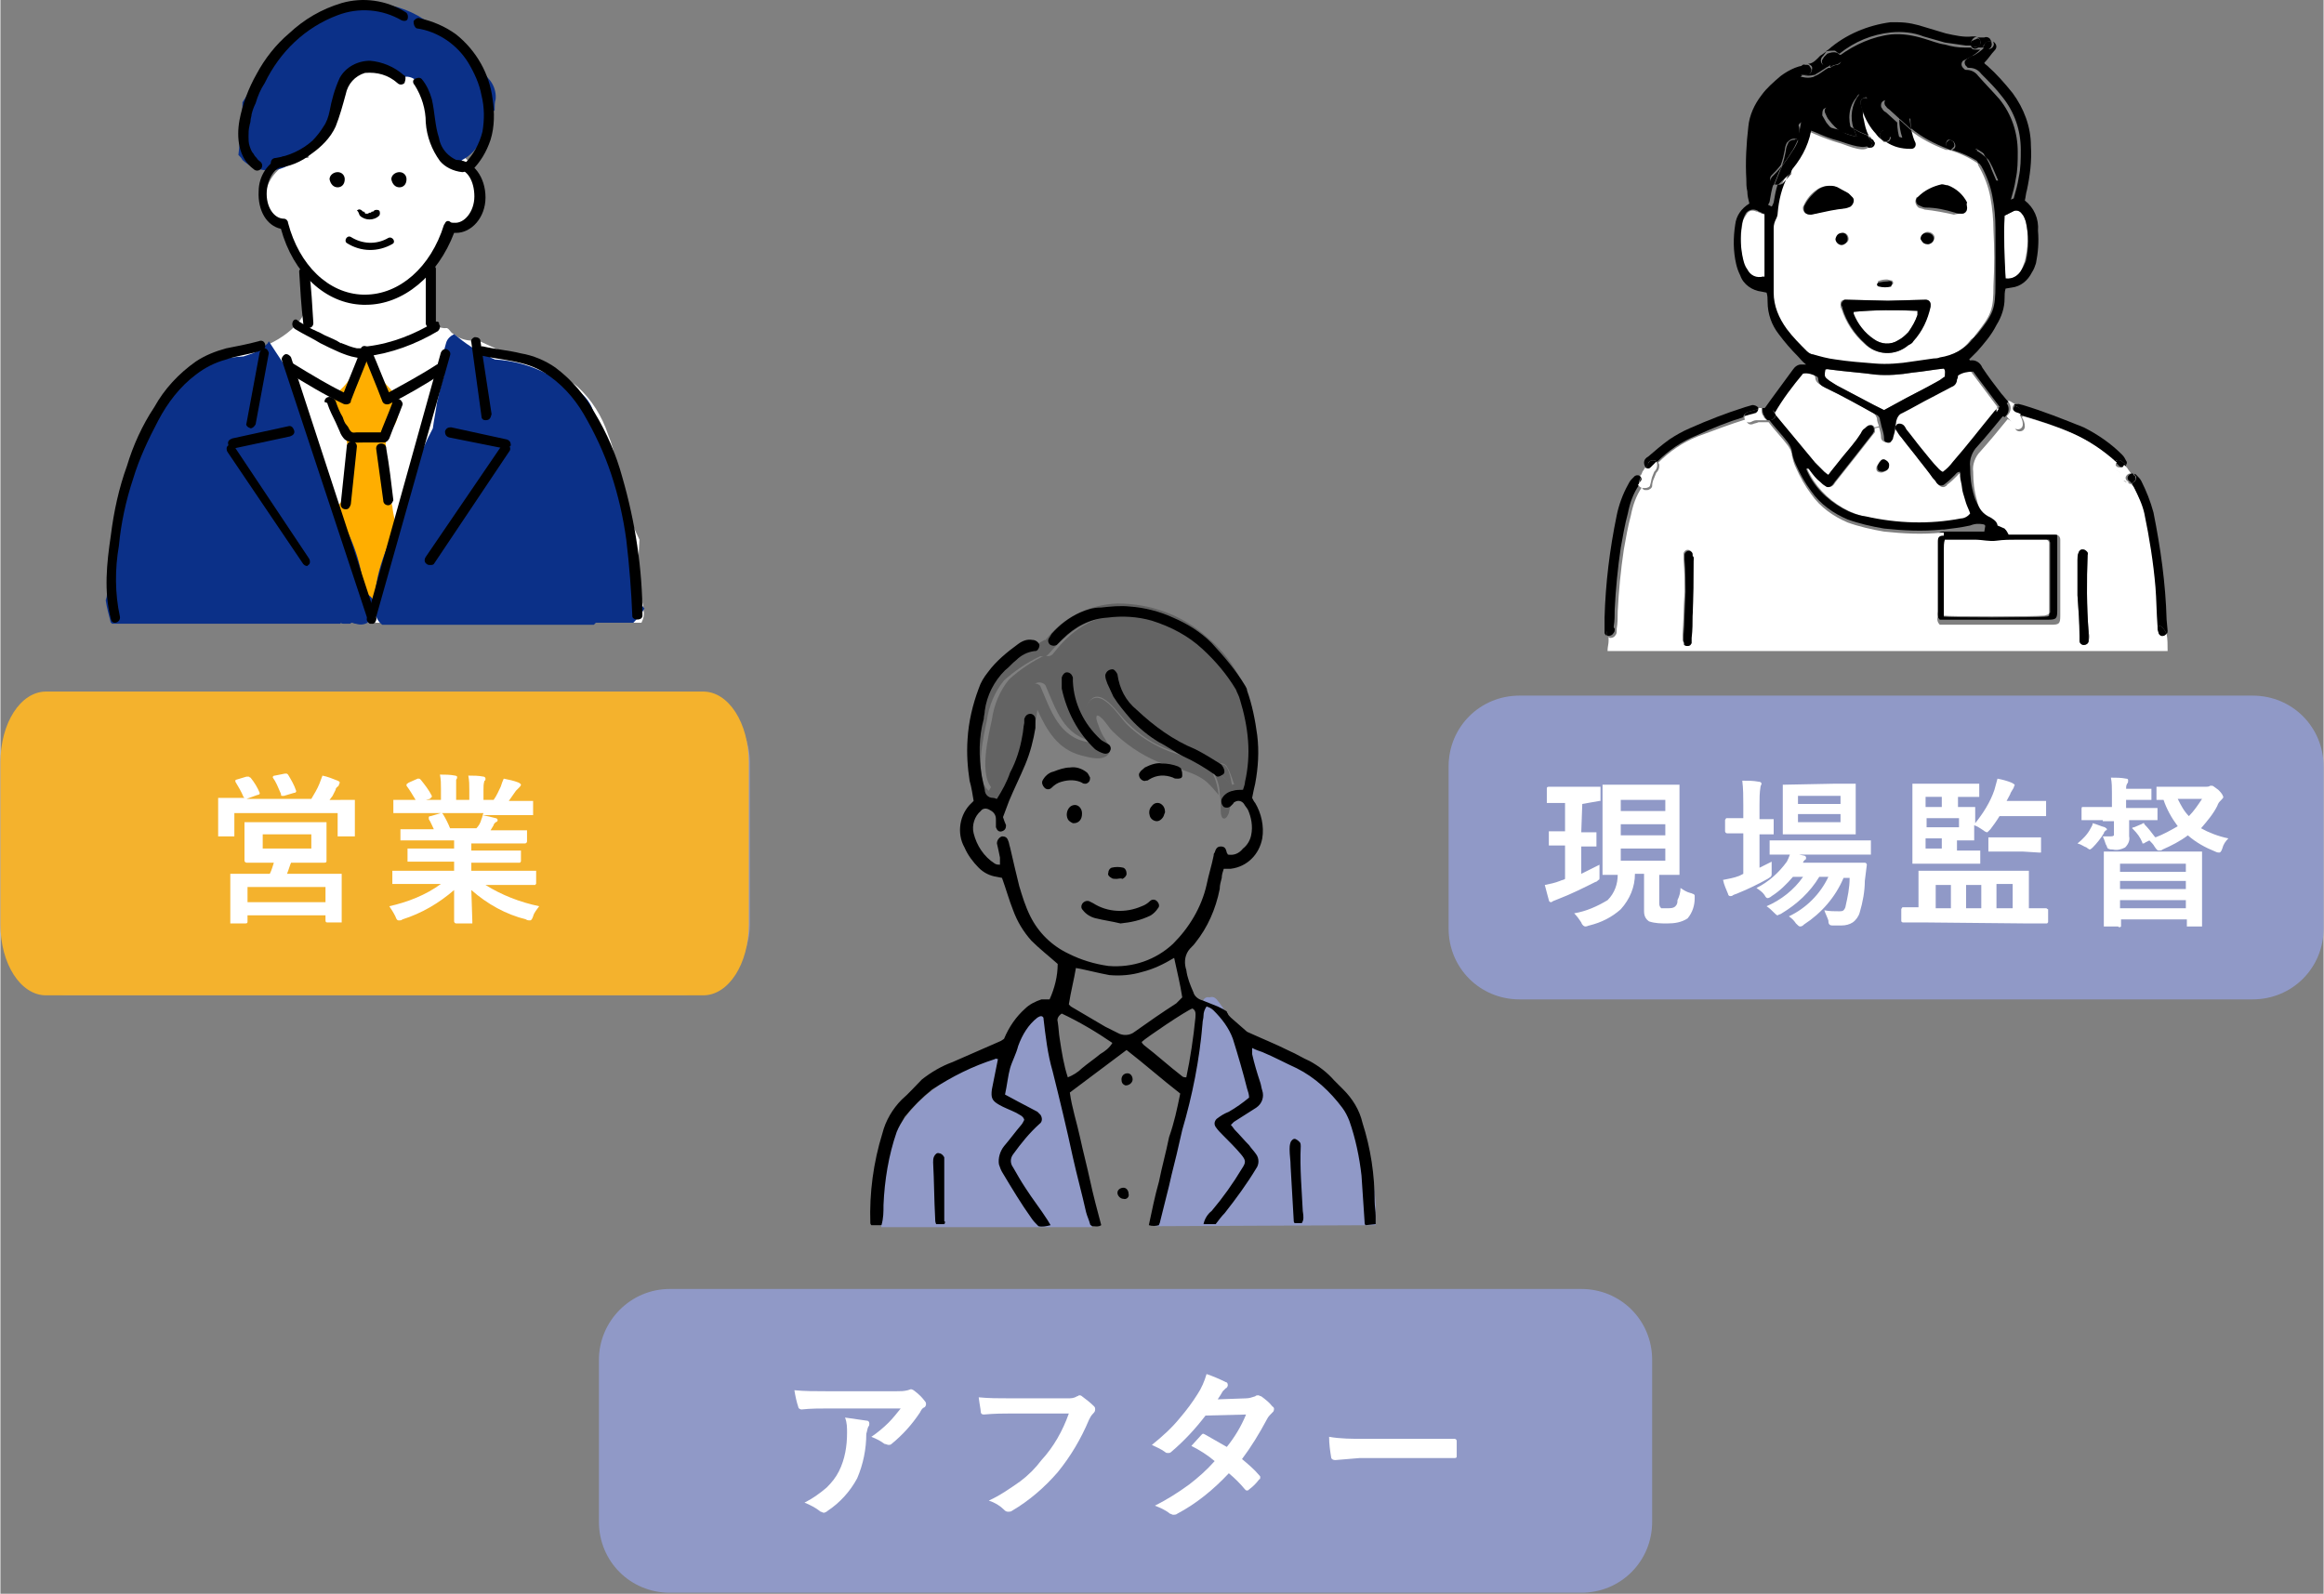 <?xml version="1.0" encoding="utf-8"?>
<!-- Generator: Adobe Illustrator 26.0.2, SVG Export Plug-In . SVG Version: 6.00 Build 0)  -->
<svg version="1.1" id="レイヤー_1" xmlns="http://www.w3.org/2000/svg" xmlns:xlink="http://www.w3.org/1999/xlink" width="229.41" height="157.35" viewBox="0 0 229.4 157.4" style="enable-background:new 0 0 229.4 157.4;" xml:space="preserve">
<rect x="0" y="0" width="229.4" height="157.4" fill="#808080" stroke="none"/>
<style type="text/css">
	.st0{fill:#9099C7;}
	.st1{fill:#FFFFFF;}
	.st2{fill:#F4B22D;}
	.st3{fill:#636363;}
	.st4{fill-rule:evenodd;clip-rule:evenodd;}
	.st5{fill:#FFAE00;}
	.st6{fill:#0B3088;}
</style>
<g id="レイヤー_2_00000085216639143604003290000002451493895865395374_">
	<g id="レイヤー_1-2">
		<g id="レイヤー_2-2">
			<g id="具">
				<path class="st0" d="M66.1,127.3h90c3.9,0,7,3.1,7,7v16c0,3.9-3.1,7-7,7h-90c-3.9,0-7-3.1-7-7v-16
					C59.1,130.5,62.2,127.3,66.1,127.3z"/>
				<path class="st1" d="M78.4,137.3c1,0.1,2.1,0.1,3.2,0.1h6.9c0.4,0,0.7,0,1.1-0.1l0.3-0.1c0.1,0,0.3,0.1,0.4,0.2
					c0.4,0.3,0.7,0.6,1,1c0.1,0.1,0.1,0.2,0.1,0.3c0,0.1-0.1,0.3-0.2,0.3c-0.2,0.1-0.3,0.3-0.4,0.5c-0.8,1.2-1.7,2.2-2.8,3.1
					c-0.1,0.1-0.2,0.1-0.3,0.1c-0.1,0-0.3-0.1-0.4-0.1c-0.4-0.3-0.8-0.5-1.3-0.7c0.6-0.4,1.2-0.9,1.7-1.4c0.4-0.4,0.8-0.9,1.2-1.4
					h-7c-0.9,0-1.9,0-2.8,0.1c-0.1,0-0.3-0.1-0.3-0.2l0,0C78.6,138.4,78.5,137.9,78.4,137.3z M79.4,148.4c0.8-0.4,1.5-0.9,2.2-1.5
					c0.5-0.5,0.9-1,1.2-1.6c0.6-1.2,0.8-2.5,0.8-3.8c0-0.5,0-1-0.2-1.5c0.7,0.1,1.4,0.2,2.1,0.3c0.2,0,0.3,0.1,0.3,0.3
					c0,0.1,0,0.2-0.1,0.3c-0.1,0.2-0.1,0.4-0.2,0.7c0,1.5-0.3,3-0.9,4.4c-0.7,1.3-1.7,2.4-2.9,3.2c-0.1,0.1-0.3,0.2-0.4,0.2
					c-0.1,0-0.2-0.1-0.3-0.1C80.5,148.9,79.9,148.6,79.4,148.4L79.4,148.4z"/>
				<path class="st1" d="M96.6,138c1,0.1,2,0.1,3.1,0.1h5.7c0.3,0,0.6,0,0.9-0.2c0.1,0,0.2-0.1,0.2-0.1c0.1,0,0.2,0,0.3,0.1
					c0.4,0.3,0.8,0.6,1.2,1c0.1,0.1,0.1,0.2,0.1,0.3c0,0.2-0.1,0.3-0.2,0.4c-0.2,0.2-0.3,0.4-0.4,0.6c-0.8,1.9-1.8,3.6-3.1,5.2
					c-1.3,1.5-2.8,2.8-4.5,3.8c-0.1,0.1-0.3,0.1-0.4,0.1c-0.2,0-0.3-0.1-0.4-0.2c-0.4-0.4-0.9-0.7-1.5-0.9c1.1-0.5,2.1-1.2,3.1-1.9
					c0.8-0.6,1.5-1.3,2.1-2.1c1.2-1.3,2.1-2.9,2.7-4.6h-5.8c-0.6,0-1.5,0-2.6,0.1c-0.2,0-0.3-0.1-0.3-0.3S96.7,138.8,96.6,138z"/>
				<path class="st1" d="M122.6,144.1c0.6,0.5,1.2,1,1.7,1.6c0.1,0.1,0.1,0.1,0.1,0.2c0,0.1,0,0.2-0.1,0.2c-0.3,0.4-0.6,0.7-1,1
					c-0.1,0.1-0.1,0.1-0.2,0.1c-0.1,0-0.1,0-0.2-0.1c-0.5-0.6-1-1.1-1.6-1.6c-1.5,1.6-3.2,3-5.1,4c-0.1,0.1-0.3,0.1-0.4,0.1
					c-0.1,0-0.2-0.1-0.3-0.1c-0.5-0.4-1-0.6-1.5-0.8c1.2-0.6,2.3-1.3,3.4-2.1c0.9-0.7,1.7-1.4,2.5-2.3c-0.7-0.6-1.5-1.1-2.3-1.5
					l1-1.1c0.1-0.1,0.1-0.1,0.2-0.1l0.2,0.1c0.7,0.4,1.4,0.8,2.1,1.2c0.8-1,1.4-2,1.9-3.2l-4,0.1c-1,1.3-2.1,2.5-3.4,3.6
					c-0.1,0.1-0.2,0.1-0.3,0.1c-0.1,0-0.2,0-0.3-0.1c-0.4-0.3-0.9-0.5-1.3-0.7c1-0.8,2-1.7,2.8-2.7c0.6-0.7,1.2-1.5,1.7-2.3
					c0.4-0.6,0.7-1.3,0.9-2c0.6,0.2,1.3,0.5,1.9,0.8c0.1,0,0.2,0.1,0.2,0.3c0,0.1-0.1,0.3-0.2,0.3c-0.1,0.1-0.2,0.2-0.3,0.3
					c-0.1,0.2-0.3,0.5-0.5,0.8l2.8-0.1c0.3,0,0.6-0.1,0.9-0.2c0.1-0.1,0.2-0.1,0.3-0.1c0.1,0,0.2,0.1,0.3,0.1c0.4,0.3,0.8,0.6,1.1,1
					c0.2,0.1,0.2,0.3,0.1,0.5l-0.1,0.1c-0.2,0.2-0.4,0.4-0.5,0.6C124.3,141.6,123.5,142.9,122.6,144.1z"/>
				<path class="st1" d="M131.2,141.9c1.1,0.2,2.3,0.2,3.4,0.2h9c0.1,0,0.2,0.1,0.2,0.2v1.5c0,0.1,0,0.2-0.2,0.2c0,0,0,0,0,0h-9.4
					l-2.4,0.2c-0.2,0-0.4-0.1-0.4-0.3c0,0,0,0,0,0l0,0C131.3,143.3,131.2,142.6,131.2,141.9z"/>
				<path class="st0" d="M150,68.7h72.4c3.9,0,7,3.1,7,7v16c0,3.9-3.1,7-7,7H150c-3.9,0-7-3.1-7-7v-16C143,71.8,146.1,68.7,150,68.7
					z"/>
				<path class="st1" d="M156.2,79.4L156.2,79.4l-0.1,2.8h1.5c0,0,0,0.1,0,0.1v1.3c0,0-0.1,0-0.1,0h-1.4v2.7
					c0.6-0.3,1.2-0.6,1.8-0.9v1.3c0,0.1,0,0.2-0.1,0.2c-0.1,0.1-0.2,0.2-0.3,0.2c-1.2,0.6-2.4,1.2-3.7,1.7l-0.5,0.2
					c-0.1,0.1-0.2,0.1-0.2,0.1c-0.1,0-0.2-0.1-0.2-0.2c-0.1-0.3-0.2-0.8-0.4-1.5c0.5-0.1,1-0.2,1.5-0.4c0.2-0.1,0.4-0.1,0.5-0.2
					v-3.3h-1.6c0,0,0-0.1,0-0.1v-1.3h1.6v-2.8h-1.7c0,0-0.1,0-0.1,0c0-0.1,0-0.1,0-0.2v-1.2c0-0.1,0-0.2,0.2-0.2h5.1
					c0,0,0,0.1,0,0.1v1.3c0,0-0.1,0-0.1,0L156.2,79.4z M165.9,87.7c0.3,0.2,0.6,0.4,1,0.5c0.1,0,0.2,0.1,0.3,0.1
					c0.1,0.1,0.1,0.1,0.1,0.2v0.2c0,0.7-0.2,1.4-0.7,2c-0.6,0.4-1.3,0.5-2,0.5c-0.6,0-1.2,0-1.8-0.2c-0.3-0.2-0.5-0.5-0.5-1v-3.7
					h-0.9c0,1.3-0.5,2.5-1.4,3.5c-0.9,0.8-1.9,1.3-3.1,1.6c-0.1,0-0.2,0.1-0.4,0.1c-0.1,0-0.3-0.1-0.4-0.4c-0.2-0.3-0.4-0.6-0.7-0.9
					c1.2-0.2,2.3-0.7,3.3-1.3c0.7-0.7,1-1.6,1-2.5h-1.5c0,0,0-0.1,0-0.2v-8.5c0-0.1,0-0.1,0-0.2h7.6c0,0.1,0,0.1,0,0.2v8.7
					c0,0-0.1,0-0.1,0h-1.9v2.8c0,0.3,0.1,0.4,0.2,0.5c0.2,0,0.4,0,0.6,0c0.3,0,0.6,0,0.8-0.2c0.2-0.2,0.2-0.4,0.2-0.6
					C165.8,88.5,165.9,88.1,165.9,87.7z M164.4,79H160v1.1h4.4L164.4,79z M160,82.5h4.4v-1.1H160V82.5z M164.4,85v-1.2H160V85H164.4
					z"/>
				<path class="st1" d="M174.9,85.1v1.2c0,0.1,0,0.2-0.1,0.3l-0.3,0.2c-0.9,0.5-1.9,1-2.9,1.4c-0.2,0.1-0.3,0.1-0.5,0.2
					c-0.1,0.1-0.2,0.1-0.3,0.1c-0.1,0-0.2-0.1-0.2-0.2c-0.2-0.5-0.4-0.9-0.5-1.4c0.5-0.1,1.1-0.2,1.6-0.4l0.2-0.1l0.2-0.1v-4h-1.6
					c-0.1,0-0.2-0.1-0.2-0.2V81c0-0.1,0.1-0.1,0.1-0.2h1.7v-1.3c0-0.8,0-1.6-0.1-2.4c0.5,0,1.1,0,1.6,0.1c0.2,0,0.3,0.1,0.3,0.2
					c0,0.1-0.1,0.2-0.1,0.3c-0.1,0.6-0.1,1.2-0.1,1.8v1.4h1.3c0,0,0.1,0,0.1,0c0,0,0,0.1,0,0.1v1.2c0,0.1,0,0.1,0,0.2h-1.4v3.3
					L174.9,85.1z M176.6,90.5c1.7-0.8,3.1-2.2,3.9-3.9h-0.9c-0.9,1.5-2.2,2.7-3.7,3.6c-0.1,0.1-0.3,0.1-0.4,0.2
					c-0.1,0-0.2-0.1-0.4-0.3c-0.2-0.2-0.4-0.4-0.7-0.6c1.4-0.6,2.7-1.6,3.6-2.9h-1c-0.6,0.7-1.3,1.4-2.1,1.9
					c-0.1,0.1-0.3,0.2-0.4,0.2c-0.1,0-0.2-0.1-0.3-0.3c-0.2-0.3-0.5-0.5-0.8-0.7c1.2-0.6,2.2-1.5,3-2.6c0.1-0.2,0.2-0.4,0.3-0.7h-2
					c0-0.1,0-0.1,0-0.2v-1.2h10c0,0,0,0.1,0,0.1v1.1c0,0.1,0,0.1,0,0.2c0,0-0.1,0-0.1,0h-7l0.5,0.1c0.1,0,0.2,0.1,0.2,0.2
					c0,0,0,0,0,0c0,0.1,0,0.2-0.1,0.2c-0.1,0.1-0.2,0.2-0.2,0.3h6.1c0.1,0,0.2,0.1,0.2,0.2l0,0l-0.2,1.6c0,1-0.2,2.1-0.5,3.1
					c-0.1,0.4-0.4,0.8-0.7,1c-0.3,0.2-0.7,0.3-1.1,0.3H181c-0.2,0-0.3,0-0.4-0.1c-0.1-0.1-0.1-0.3-0.1-0.4c-0.1-0.3-0.3-0.7-0.4-1
					c0.5,0.1,1,0.1,1.5,0.1c0.1,0,0.3,0,0.4-0.1c0.1-0.1,0.2-0.3,0.2-0.4c0.2-0.9,0.4-1.8,0.4-2.8H182c-0.8,1.9-2.2,3.5-3.9,4.6
					c-0.1,0.1-0.2,0.2-0.4,0.2c-0.1,0-0.2-0.1-0.4-0.3C177.1,90.9,176.9,90.7,176.6,90.5z M181.1,77.4h2.1c0,0,0,0.1,0,0.2v4.8
					c0,0-0.1,0-0.1,0H176c0,0,0-0.1,0-0.1v-4.8L181.1,77.4L181.1,77.4z M181.7,78.6h-4.2v0.8h4.2V78.6z M181.7,81.2v-0.8h-4.2v0.8
					H181.7z"/>
				<path class="st1" d="M189.9,91.1h-2c-0.1,0-0.1,0-0.2-0.1c0,0,0,0,0,0v-1.2c0-0.1,0.1-0.1,0.1-0.2h1.6V86c0.1,0,0.1,0,0.2,0
					h10.7c0,0,0,0.1,0,0.1v3.6h1.7c0.1,0,0.1,0.1,0.2,0.1V91c0,0.1,0,0.1-0.1,0.2c0,0,0,0,0,0l0,0h-2L189.9,91.1z M196.9,78
					c0.1-0.4,0.2-0.7,0.3-1.1c0.5,0.1,0.9,0.2,1.4,0.4c0.2,0.1,0.3,0.2,0.3,0.2c0,0.1-0.1,0.2-0.1,0.3c-0.1,0.2-0.2,0.3-0.3,0.5
					c0,0.1-0.2,0.4-0.4,0.8h3.7c0.1,0,0.1,0,0.2,0v1.5c0,0-0.1,0-0.1,0h-4.5c-0.3,0.5-0.6,0.9-0.9,1.3c-0.2,0.2-0.3,0.3-0.3,0.3
					c-0.1,0-0.3-0.1-0.4-0.2c-0.3-0.2-0.6-0.4-0.9-0.5v1.5c0,0-0.1,0-0.1,0h-1.6v1h2.3c0,0,0,0.1,0,0.1v1.2h-6.7c0,0,0-0.1,0-0.2
					v-7.5c0,0,0-0.1,0-0.2c0,0,0.1,0,0.1,0h6.4c0,0,0.1,0,0.1,0c0,0,0,0.1,0,0.1v1c0,0,0,0.1,0,0.2c0,0-0.1,0-0.1,0h-2v1h1.7
					c0,0,0,0.1,0,0.2v1.4C195.8,80.3,196.5,79.2,196.9,78L196.9,78z M190.1,78.7v1h1.6v-1H190.1z M193.4,81.7v-0.9h-3.2v0.9H193.4z
					 M190.1,83.8h1.6v-1h-1.6V83.8z M191.1,89.7h1.5v-2.3h-1.5V89.7z M194.1,89.7h1.5v-2.3h-1.5V89.7z M199.7,84.1h-3.4
					c0,0,0-0.1,0-0.1v-1.3c0,0,0.1,0,0.1,0h4.9c0.1,0,0.1,0,0.2,0c0,0,0,0.1,0,0.1v1.4h-0.2L199.7,84.1z M198.7,87.3h-1.6v2.4h1.6
					V87.3z"/>
				<path class="st1" d="M205.1,83.3c0.5-0.4,1-0.9,1.3-1.5c0.1-0.2,0.2-0.3,0.2-0.5c0.4,0.1,0.8,0.3,1.2,0.4
					c0.1,0.1,0.2,0.1,0.2,0.2S208,82,207.9,82c-0.1,0.1-0.2,0.2-0.2,0.3c-0.3,0.5-0.7,1-1.1,1.4c-0.2,0.2-0.3,0.2-0.3,0.2
					s-0.2-0.1-0.3-0.2C205.7,83.6,205.5,83.4,205.1,83.3z M207.6,81h-2c0,0-0.1,0-0.1,0c0-0.1,0-0.1,0-0.2v-0.9c0-0.1,0-0.2,0.1-0.2
					h2.9v-1.4c0-0.5,0-1-0.1-1.5c0.5,0,1,0,1.5,0.1c0.2,0,0.2,0.1,0.2,0.2c0,0.1,0,0.2-0.1,0.3c-0.1,0.2-0.1,0.3-0.1,0.5h2.5
					c0,0,0,0.1,0,0.1v0.8c0,0.1,0,0.1,0,0.2c-0.1,0-0.1,0-0.2,0l-1.2,0h-1.1v0.8h3c0,0,0.1,0,0.1,0c0,0,0,0.1,0,0.1V81
					c0,0-0.1,0-0.1,0h-2.7v1.6c0.1,0.4-0.1,0.8-0.4,1.1c-0.4,0.2-0.8,0.3-1.2,0.2c-0.2,0-0.3,0-0.5-0.1c-0.1-0.1-0.1-0.3-0.2-0.4
					c-0.1-0.3-0.2-0.6-0.3-0.8c0.2,0,0.5,0,0.7,0c0.2,0,0.3,0,0.4-0.1c0-0.1,0-0.3,0-0.4v-1H207.6z M209.1,91.5h-1.3
					c0,0-0.1,0-0.1,0c0,0,0-0.1,0-0.2v-7.2c0,0,0.1,0,0.1,0h9.6c0,0,0,0.1,0,0.2v7c0,0.1,0,0.1,0,0.2c0,0-0.1,0-0.1,0h-1.4
					c0-0.1,0-0.1,0-0.2v-0.5h-6.5v0.7C209.3,91.6,209.2,91.6,209.1,91.5z M209.3,85.3v0.8h6.5v-0.8H209.3z M209.3,87.8h6.5v-0.8
					h-6.5V87.8z M209.3,89.7h6.5v-0.8h-6.5V89.7z M220,82.8c-0.3,0.3-0.5,0.6-0.6,1c-0.1,0.3-0.2,0.4-0.3,0.4c-0.1,0-0.2,0-0.4-0.1
					c-1-0.4-1.9-0.9-2.7-1.6c-0.8,0.6-1.6,1-2.5,1.4c-0.1,0.1-0.2,0.1-0.4,0.1c-0.1,0-0.2-0.1-0.4-0.4c-0.1-0.2-0.3-0.4-0.5-0.6
					l-0.4,0.2c0,0-0.1,0.1-0.2,0.1c-0.1,0-0.1,0-0.1-0.1c-0.2-0.5-0.5-0.9-0.9-1.3c0,0-0.1-0.1-0.1-0.1c0,0,0-0.1,0.2-0.1l0.7-0.3
					c0.1,0,0.1-0.1,0.2-0.1c0.1,0,0.1,0,0.1,0.1c0.4,0.4,0.7,0.8,1,1.2l0.1,0.1c0.8-0.3,1.5-0.7,2.2-1.1c-0.6-0.8-1.1-1.7-1.4-2.6
					h-0.7c0,0,0-0.1,0-0.1v-1c0,0,0-0.1,0-0.2h4.9c0.1,0,0.3,0,0.4-0.1h0.2c0.1,0,0.3,0.2,0.6,0.4c0.2,0.2,0.4,0.4,0.5,0.7
					c0,0.1-0.1,0.2-0.2,0.3c-0.2,0.2-0.3,0.3-0.4,0.6c-0.4,0.8-1,1.5-1.6,2.2C218,82.2,219,82.6,220,82.8z M217.4,78.9H215
					c0.3,0.6,0.6,1.2,1.1,1.7C216.6,80.1,217,79.5,217.4,78.9L217.4,78.9z"/>
				<path class="st0" d="M7,68.3h60c3.9,0,7,3.1,7,7v16c0,3.9-3.1,7-7,7H7c-3.9,0-7-3.1-7-7v-16C0,71.5,3.1,68.3,7,68.3z"/>
				<path class="st2" d="M4.5,68.3h64.9c2.5,0,4.5,3.1,4.5,7v16c0,3.9-2,7-4.5,7H4.5c-2.5,0-4.5-3.1-4.5-7v-16
					C0,71.4,2,68.3,4.5,68.3z"/>
				<path class="st1" d="M23.3,77l1-0.3h0.2c0.1,0,0.1,0.1,0.2,0.1c0.4,0.5,0.7,1,0.9,1.5c0,0,0,0.1,0,0.1c-0.1,0.1-0.1,0.1-0.2,0.1
					l-1.1,0.4h6.4c0.3-0.5,0.6-1,0.8-1.5c0.1-0.3,0.2-0.5,0.3-0.8c0.5,0.1,1,0.3,1.5,0.5c0.2,0.1,0.2,0.1,0.2,0.2
					c0,0.1-0.1,0.2-0.1,0.3c-0.1,0.1-0.3,0.2-0.3,0.4l-0.3,0.6l-0.3,0.4H35c0,0,0,0.1,0,0.1v3.5c0,0-0.1,0-0.2,0h-1.5
					c0,0,0-0.1,0-0.2v-2.1H23.1v2.1c0,0.1,0,0.1,0,0.2h-1.6c0,0,0-0.1,0-0.2V79c0,0,0-0.1,0-0.2h2.6c0,0-0.1-0.1-0.1-0.1
					c-0.2-0.5-0.5-1-0.8-1.5c0,0,0-0.1,0-0.1C23.2,77.1,23.2,77,23.3,77z M30,81.2h2.2c0,0.1,0,0.1,0,0.2v3.6c0,0.1,0,0.2-0.2,0.2
					h-2h-1.3c-0.1,0.2-0.2,0.6-0.4,1.1h5.2c0.1,0,0.1,0,0.2,0c0,0,0,0.1,0,0.1v4.7c0,0-0.1,0-0.1,0h-1.3c-0.1,0-0.2,0-0.2-0.2v-0.5
					h-7.7V91c0,0.1,0,0.2-0.2,0.2h-1.4c0,0-0.1,0-0.1,0c0,0,0-0.1,0-0.1v-4.8c0,0,0.1,0,0.1,0h3.8c0.2-0.4,0.3-0.8,0.4-1.1h-2.7
					c-0.1,0-0.2-0.1-0.2-0.2v-3.6c0-0.1,0-0.1,0-0.2L30,81.2L30,81.2z M24.4,87.6v1.5h7.7v-1.5H24.4z M25.9,82.4v1.4h4.8v-1.4H25.9z
					 M28.1,76.4h0.1c0.1,0,0.1,0,0.2,0.1c0.3,0.5,0.6,1,0.8,1.6c0,0,0,0.1,0,0.1c-0.1,0.1-0.1,0.1-0.2,0.1l-1,0.3
					c-0.1,0-0.1,0-0.2,0c-0.1,0-0.1-0.1-0.1-0.2c-0.3-0.7-0.5-1.2-0.8-1.6c0,0,0-0.1,0-0.1c0.1-0.1,0.1-0.1,0.2-0.1L28.1,76.4z"/>
				<path class="st1" d="M40.9,87.3h-2.2c0,0,0-0.1,0-0.2V86c0,0,0.1,0,0.2,0h5.9v-0.9h-4.6c0,0,0-0.1,0-0.2v-1.1c0,0,0.1,0,0.1,0
					h4.5V83h-5.3c0,0,0,0,0-0.1v-1h3.3c-0.2-0.4-0.3-0.7-0.5-1c0,0,0-0.1,0-0.2c0,0,0-0.1,0.2-0.1l1-0.3h-4.7c0,0,0-0.1,0-0.1V79
					c0,0,0.1,0,0.2,0H41c-0.3-0.5-0.6-1-0.9-1.4c0,0,0-0.1,0-0.1c0-0.1,0.1-0.1,0.2-0.2l0.9-0.4h0.1c0.1,0,0.1,0,0.2,0.1
					c0.4,0.5,0.8,1,1.1,1.6c0,0,0,0.1,0,0.1c-0.1,0.1-0.1,0.1-0.2,0.2L42,79h1.5v-1.1c0-0.5,0-0.9-0.1-1.4c0.5,0,1,0,1.5,0.1
					c0.1,0,0.2,0.1,0.2,0.1c0,0.1,0,0.2-0.1,0.3C45,77.3,45,77.6,45,77.9V79h1.3v-1c0-0.5,0-0.9-0.1-1.4c0.5,0,1,0,1.5,0.1
					c0.1,0,0.2,0.1,0.2,0.2c0,0.1,0,0.2-0.1,0.2c-0.1,0.3-0.1,0.6-0.1,0.9v1h1c0.3-0.4,0.5-0.9,0.7-1.3c0.1-0.3,0.2-0.6,0.3-0.8
					c0.5,0.1,1,0.2,1.5,0.4c0.1,0.1,0.2,0.1,0.2,0.2c0,0.1-0.1,0.2-0.2,0.3c-0.1,0.1-0.2,0.2-0.3,0.3l-0.7,1h2.4c0,0,0,0.1,0,0.2
					v1.2c0,0-0.1,0-0.2,0h-4.8c0.5,0.1,0.9,0.2,1.3,0.3c0.1,0,0.2,0.1,0.2,0.2c0,0,0,0,0,0c0,0.1-0.1,0.2-0.2,0.2
					c-0.1,0.1-0.2,0.2-0.2,0.3l-0.3,0.5H52c0,0,0,0.1,0,0.1v1c0,0.1-0.1,0.2-0.2,0.2h-5.3V84h4.9c0,0,0,0.1,0,0.2V85
					c0,0.1,0,0.1-0.1,0.2c0,0,0,0,0,0c0,0-0.1,0-0.1,0h-4.7V86h6.4c0,0,0,0.1,0,0.2v1c0,0.1,0,0.1-0.1,0.2c0,0,0,0,0,0
					c0,0-0.1,0-0.1,0h-4.8c1.6,1,3.4,1.7,5.3,2.1c-0.2,0.3-0.5,0.6-0.6,1c-0.1,0.3-0.2,0.4-0.3,0.4c-0.1,0-0.3,0-0.4-0.1
					c-2-0.5-3.8-1.5-5.4-2.9l0.1,3.1c0,0,0,0.1,0,0.2H45c-0.1,0-0.2-0.1-0.2-0.2v-3.1c-1.5,1.3-3.2,2.3-5.1,2.9
					c-0.1,0.1-0.2,0.1-0.4,0.1c-0.1,0-0.2-0.1-0.3-0.4c-0.2-0.4-0.4-0.7-0.6-1c1.8-0.4,3.6-1.1,5.1-2.2L40.9,87.3z M47.5,80.9
					c0.1-0.2,0.1-0.4,0.2-0.6h-4.1l0.1,0.1c0.3,0.5,0.5,0.9,0.7,1.4h2.6C47.2,81.6,47.4,81.3,47.5,80.9z"/>
				<path class="st3" d="M121.3,80.3c-0.3,0.8-0.8,0.7-0.8-0.2c0-0.6,0-1.2-0.1-1.7c0.3,0.3,0.7,0.6,1.2,0.6
					C121.5,79.4,121.4,79.8,121.3,80.3z"/>
				<path class="st3" d="M120.8,76.8c-0.3-0.4-0.6-0.7-0.9-0.9c0.1-0.4,0.5-0.6,0.8-0.4c0.2,0,0.3,0.2,0.4,0.3
					c0.3,0.5,0.4,1.1,0.5,1.7C121.3,77.3,121,77.1,120.8,76.8z"/>
				<path class="st3" d="M108.3,73.4c0-0.1-0.1-0.2-0.2-0.2c-0.3-0.4-0.6-0.8-0.8-1.3c-0.4-0.7-0.4-1.6,0-2.3
					c1.2-2.1,3.2,1.2,3.9,1.9c1.2,1.2,2.7,2.1,4.2,2.7c1.3,0.4,2.6,0.9,3.9,1.5c0.2,0.1,0.3,0.2,0.5,0.3c-0.1,0.2-0.1,0.4,0,0.6
					c0.3,0.6,0.4,1.3,0.5,1.9c-0.3-0.3-0.5-0.6-0.9-1c-1.2-1.3-3.5-1.6-5.2-2.3c-1.6-0.7-3.1-1.7-4.4-3c-0.4-0.4-0.7-1-1.2-1.4
					s-0.4,0.2-0.3,0.5s0.4,1.1,0.6,1.4c0.8,1.2,0.7,1.5,0.5,1.8c-0.6,0.7-1.9,0.3-2.7,0.1c-2.3-0.6-3.4-2.5-4.3-4.5
					c-0.2,1.5-0.6,3-1,4.5c-0.8,1.7-1.7,3.3-2.7,4.8c-0.2,0.3-0.5,0.4-0.8,0.3c-3.2-0.9-2.2-6-1.8-8.3c0.2-1.8,0.9-3.4,2-4.8
					c1.4-1.5,3.3-2.4,5-3.4h0.1c1.7-2.2,4.3-3.5,7.1-3.6c3.2,0,6.3,1.1,8.7,3.2c2.6,2.1,4.3,5.1,4.7,8.4c0.2,1.8,1.2,7.2-1.6,7.8
					c-0.2,0.1-0.5,0.1-0.8,0.1c0.1-0.5,0.1-1,0-1.6c0.4,0.1,0.8-0.1,1-0.8c0.3-1.5,0.3-3,0.1-4.5c-0.2-3-1.6-5.9-3.8-8
					c-2.2-2.2-5.2-3.4-8.4-3.4c-2.8,0.1-4.9,1.7-6.7,3.8c-0.2,0.2-0.5,0.3-0.8,0.2c-1.3,0.6-2.6,1.5-3.6,2.4c-0.9,1.1-1.5,2.5-1.7,4
					c-0.3,1.4-1.3,5.7,0.2,6.9c1-1.7,2.2-3.3,2.7-5.2c0.2-1.7,0.6-3.5,1.2-5.1c0.2-0.3,0.7-0.4,1-0.2c0.1,0.1,0.2,0.1,0.2,0.2
					c1,2.3,1.8,5,4.7,5.5C107.9,73.3,108.1,73.4,108.3,73.4z"/>
				<path class="st3" d="M121.1,75.7c-0.2-0.3-0.6-0.4-0.9-0.2c-0.1,0.1-0.2,0.2-0.3,0.4c-0.2-0.1-0.3-0.2-0.5-0.3
					c-1.3-0.6-2.6-1.1-3.9-1.5c-1.6-0.6-3-1.5-4.2-2.7c-0.8-0.7-2.8-4-3.9-1.9c-0.4,0.7-0.4,1.6,0,2.3c0.2,0.4,0.5,0.9,0.8,1.3
					c0.1,0.1,0.1,0.2,0.2,0.2c-0.2,0-0.3,0-0.5-0.1c-2.9-0.5-3.7-3.2-4.7-5.5c-0.2-0.3-0.7-0.4-1-0.2c-0.1,0.1-0.2,0.1-0.2,0.2
					c-0.6,1.6-1.1,3.4-1.2,5.1c-0.4,1.9-1.7,3.5-2.7,5.2c-1.6-1.2-0.5-5.5-0.2-6.9c0.2-1.5,0.8-2.9,1.7-4c1.1-1,2.3-1.8,3.6-2.4
					c0.2,0.2,0.6,0.1,0.8-0.2c1.7-2.2,3.8-3.7,6.7-3.8c3.1,0,6.1,1.2,8.4,3.4c2.2,2.1,3.5,5,3.8,8c0.2,1.5,0.2,3-0.1,4.5
					c-0.2,0.7-0.6,0.9-1,0.8C121.6,76.8,121.4,76.2,121.1,75.7z"/>
				<path class="st3" d="M121.6,77.4c0.1,0.5,0.1,1,0,1.6c-0.4,0-0.9-0.2-1.2-0.6c0-0.7-0.2-1.3-0.5-1.9c-0.1-0.2-0.1-0.4,0-0.6
					c0.4,0.3,0.7,0.6,0.9,0.9C121.1,77.1,121.3,77.3,121.6,77.4z"/>
				<path class="st0" d="M132.3,108.2c-1.5-1.9-3.5-3.2-5.8-3.8c-1.5-0.4-2.9-1.2-4-2.3c-0.9-1-1.5-2.3-2.4-3.4
					c-0.2-0.2-0.4-0.3-0.7-0.2c-0.4-0.1-0.7,0.2-0.7,0.6c0,0,0,0,0,0c0,0,0,0.1,0,0.1c0.1,7.5-3.3,14.6-4.7,21.9l21.8-0.1
					C136,116.5,134.8,112,132.3,108.2z"/>
				<path class="st0" d="M105.1,107.9c-0.4-1.7-0.7-3.5-1.2-5.2c-0.1-0.6-0.3-1.2-0.5-1.8c0.3-0.7-0.5-1.4-1-0.9
					c-0.4,0-0.7,0.4-0.7,0.8l0,0c-1.2,1.6-2.2,3-4.2,3.8c-1.9,0.7-3.7,1.7-5.4,3c-3.5,2.6-5.5,6.7-5.4,11c-0.1,0.9,0,1.8,0.3,2.6
					h20.8C107.3,116.8,106,112.2,105.1,107.9z"/>
				<path class="st4" d="M123.1,101.9c1.3,0.6,2.8,1.2,4.2,1.9c0.7,0.3,1.3,0.7,2,1c0.9,0.5,1.7,1.1,2.4,1.9
					c0.3,0.3,0.6,0.6,0.9,0.9c0.9,0.9,1.6,2,1.9,3.3c0.8,2.5,1.2,5.1,1.2,7.8c0,0.4,0.1,0.9,0.1,1.4c0,0.3,0,0.5,0,0.8l-1,0.1
					c-0.1-0.1-0.1-0.2-0.1-0.4c-0.1-1.5-0.2-3-0.3-4.5c-0.2-1.8-0.6-3.7-1.2-5.4c-0.2-0.5-0.4-0.9-0.7-1.3c-1.2-1.6-2.7-3-4.5-3.9
					c-1.1-0.5-2.2-1.1-3.4-1.6c-0.3-0.1-0.6-0.2-1-0.4c0,0.2,0,0.4,0,0.6c0.2,0.9,0.5,1.9,0.8,2.8c0.1,0.3,0.1,0.5,0.2,0.8
					c0.2,0.6,0,1.3-0.6,1.7l-2.2,1.4l-0.3,0.3c0.2,0.2,0.3,0.4,0.4,0.5c0.5,0.5,0.9,1,1.4,1.5c0.2,0.3,0.5,0.6,0.7,0.9
					c0.3,0.4,0.3,1,0,1.4c-0.9,1.5-2,3-3.1,4.4c-0.3,0.3-0.6,0.7-0.9,1.1h-1.2c0.1-0.5,0.4-1,0.8-1.3c1.1-1.3,2.1-2.7,3-4.2
					c0.4-0.6,0.4-0.8-0.1-1.4s-1.2-1.3-1.8-1.9c-0.2-0.2-0.5-0.5-0.7-0.8c-0.2-0.3-0.1-0.6,0.1-0.8c0,0,0,0,0,0l0,0
					c0.4-0.3,0.7-0.5,1.2-0.7c0.7-0.4,1.4-0.9,2-1.4c0-0.3-0.1-0.6-0.2-0.9c-0.4-1.6-0.9-3.3-1.4-4.9c-0.4-1.1-1.1-2-1.9-2.8
					c-0.2-0.2-0.4-0.3-0.7-0.4c-0.2,0.3-0.3,0.6-0.3,0.9c0,0.3-0.1,0.5-0.1,0.8c-0.3,3.6-1,7.1-2,10.5c-0.1,0.4-0.2,0.9-0.3,1.3
					c-0.3,1.4-0.7,2.8-1,4.2c-0.3,1.2-0.6,2.4-0.9,3.6c0,0.1-0.1,0.2-0.1,0.3c-0.3,0.1-0.7,0.1-1,0c0.3-1.4,0.6-2.9,1-4.3
					c0.3-1.5,0.7-2.9,1-4.4c0.5-1.4,0.8-2.8,1.1-4.3c-1.8-1.4-3.5-2.9-5.3-4.3l-5.6,4.2c0.2,1.5,0.7,3,1,4.4s0.7,2.9,1,4.3
					s0.7,2.9,1.1,4.4c-0.3,0.2-0.6,0.1-0.9,0.1c-0.1-0.1-0.2-0.1-0.2-0.2c-0.1-0.4-0.3-0.8-0.4-1.2c-0.4-1.8-0.9-3.6-1.3-5.4
					c-0.6-2.8-1.3-5.7-2-8.5c-0.5-1.7-0.7-3.5-0.9-5.2c0-0.1,0-0.1-0.1-0.2c-0.2-0.1-0.3,0-0.5,0.1c-0.9,0.7-1.5,1.7-1.9,2.8
					c-0.2,0.8-0.6,1.5-0.8,2.2s-0.3,1.7-0.5,2.6l1.3,0.7l1.9,1c0.1,0.1,0.2,0.2,0.3,0.3c0.2,0.3,0.2,0.7-0.1,0.9c0,0,0,0,0,0l0,0
					c-1,0.9-1.8,1.9-2.6,3c-0.3,0.4-0.3,0.9,0,1.3c0.4,0.7,0.8,1.4,1.2,2c0.7,1.1,1.5,2.1,2.2,3.2c0.1,0.2,0.2,0.3,0.3,0.5
					c-0.4,0.1-0.8,0.2-1.2,0.1c-0.3-0.3-0.5-0.5-0.7-0.8c-1-1.4-1.9-2.9-2.8-4.4c-0.2-0.3-0.3-0.6-0.4-0.9c-0.1-0.6,0.1-1.3,0.5-1.8
					c0.6-0.7,1.1-1.4,1.7-2.1c0.1-0.1,0.2-0.3,0.3-0.5c-0.1-0.4-0.5-0.5-0.8-0.7c-0.6-0.3-1.2-0.5-1.7-0.8c-0.7-0.4-0.8-0.7-0.7-1.5
					c0.2-1,0.4-2,0.6-3c-0.1,0-0.2-0.1-0.3,0c-2.2,0.7-4.2,1.7-6.2,3c-1,0.8-1.9,1.7-2.7,2.7c-0.3,0.5-0.6,1-0.8,1.5
					c-0.8,2.3-1.2,4.8-1.3,7.2c0,0.7,0,1.3-0.2,2h-1c-0.1-0.1-0.1-0.2-0.1-0.2c-0.1-3,0.3-6,1.2-8.9c0.3-1.2,1-2.4,1.9-3.3
					c0.7-0.6,1.3-1.3,2-2c0.9-0.7,1.9-1.3,3-1.7l4.8-2.1l0.3-0.2c0.5-1.2,1.2-2.2,2.1-3c0.4-0.4,1-0.7,1.6-0.9c0.3,0,0.6,0,0.8,0
					c0.5-1.1,0.8-2.3,0.8-3.5c-0.9-0.8-1.8-1.5-2.6-2.3c-0.8-0.9-1.4-1.9-1.8-3c-0.4-1-0.7-2.1-1.1-3.2l-0.5-0.1
					c-0.7-0.1-1.3-0.4-1.8-0.9c-0.6-0.6-1.1-1.3-1.4-2c-0.8-1.4-0.5-3.3,0.7-4.4c0.1-0.1,0.1-0.1,0.2-0.2c-0.1-0.6-0.2-1.3-0.4-2
					c-0.2-1.3-0.3-2.7-0.2-4.1c0.1-1.7,0.5-3.4,1.1-5c0.2-0.6,0.5-1.1,0.9-1.6c0.8-1.1,1.9-2,3-2.8c0.4-0.3,0.9-0.5,1.4-0.4
					c0.3,0,0.6,0.2,0.7,0.5c0,0.3-0.2,0.6-0.4,0.6h-0.1c-0.7,0.1-1.3,0.4-1.8,0.9c-0.4,0.3-0.7,0.7-1.1,1c-1.1,1.1-1.8,2.5-2,4
					c0,0.3-0.1,0.5-0.1,0.8c-0.5,1.8-0.5,3.7-0.2,5.6c0.1,0.5,0.2,1,0.3,1.4c0,0.4,0.3,0.8,0.8,0.8c0.2,0,0.3,0.1,0.4,0.1
					c0.5-0.8,1-1.7,1.3-2.6c0.6-1.1,1-2.4,1.2-3.6c0.1-0.4,0.1-0.9,0.2-1.3v-0.4c0.1-0.3,0.3-0.5,0.6-0.5c0.3,0,0.5,0.3,0.5,0.5
					c0,0.3,0,0.6,0,0.9c-0.2,1.2-0.5,2.4-1,3.6c-0.5,1.2-1.1,2.4-1.6,3.6c-0.2,0.5-0.4,1.1-0.6,1.6c0.1,0.3,0.2,0.6,0.3,0.8
					c0,0.3-0.1,0.5-0.4,0.6c-0.3,0.1-0.5-0.1-0.6-0.4c0,0,0,0,0,0c0,0,0-0.1,0-0.1c0-0.2,0-0.4,0-0.7c0-0.4-0.2-0.7-0.6-0.9
					c-0.3-0.2-0.7-0.2-0.9,0.1c-0.6,0.5-0.9,1.4-0.7,2.2c0.3,1.2,1,2.3,2.1,3c0.2,0.1,0.3,0.1,0.5,0.1c0-0.2,0-0.5,0-0.7
					c-0.1-0.5-0.2-1-0.3-1.4c0-0.3,0.2-0.6,0.5-0.7c0.3,0,0.5,0.1,0.6,0.4c0.1,0.2,0.1,0.4,0.2,0.7c0.3,1.3,0.6,2.6,0.9,3.8
					c0.3,1,0.6,2,1.1,3c0.8,1.6,2.1,2.9,3.8,3.7c1.2,0.6,2.5,1,3.9,1.2c2.4,0.2,4.7-0.6,6.4-2.2c1.6-1.6,2.8-3.6,3.3-5.8
					c0.2-1,0.5-1.9,0.7-2.9c0-0.1,0-0.2,0.1-0.3c0.1-0.3,0.2-0.6,0.6-0.6s0.5,0.2,0.6,0.6c0,0.1,0.1,0.1,0.1,0.2
					c0.6,0.1,1.1-0.1,1.5-0.6c0.4-0.3,0.7-0.8,0.8-1.3c0.2-0.9,0-1.8-0.3-2.5c-0.1-0.2-0.3-0.4-0.4-0.6c-0.2-0.3-0.6-0.4-0.9-0.2
					c0,0,0,0,0,0c-0.1,0-0.1,0.1-0.2,0.2c-0.1,0.1-0.1,0.1-0.2,0.2c-0.2,0.2-0.5,0.2-0.7,0.1c-0.2-0.2-0.3-0.5-0.2-0.8
					c0.2-0.4,0.6-0.7,1.1-0.8c0.3-0.1,0.7-0.1,1-0.1c0.1-0.3,0.2-0.6,0.2-0.8c0.3-1.3,0.4-2.7,0.3-4c-0.1-1.4-0.4-2.8-0.8-4.1
					c-0.1-0.4-0.3-0.7-0.4-1c-0.9-1.5-2-2.8-3.3-4c-1.4-1.3-3.1-2.2-5-2.8c-1.4-0.4-2.9-0.5-4.4-0.3c-1.7,0.1-3.2,0.9-4.4,2.1
					c-0.2,0.2-0.4,0.4-0.6,0.6c-0.2,0.1-0.4,0.1-0.6,0c-0.2-0.1-0.3-0.4-0.2-0.6c0.1-0.2,0.2-0.3,0.3-0.5c0.8-0.9,1.7-1.6,2.8-2.1
					c0.7-0.3,1.3-0.5,2.1-0.5c0.9-0.1,1.9-0.2,2.8-0.1c1.5,0.1,3,0.5,4.3,1.1c1.4,0.6,2.7,1.4,3.8,2.5c1.2,1.3,2.4,2.7,3.3,4.2
					c0.1,0.2,0.2,0.3,0.2,0.5c0.5,1.4,0.8,2.9,1,4.4c0.2,1.6,0.1,3.2-0.2,4.8c-0.1,0.4-0.2,0.9-0.3,1.4c0.1,0.2,0.2,0.4,0.3,0.5
					c0.6,1,0.9,2.3,0.7,3.5c-0.3,1.6-1.5,2.8-3.1,3h-0.7c-0.1,0.3-0.2,0.6-0.2,0.9c-0.1,0.4-0.2,0.7-0.2,1.1c-0.4,2-1.2,3.8-2.4,5.3
					c-0.2,0.3-0.5,0.5-0.7,0.8c-0.4,0.6-0.4,1.3-0.2,1.9c0.1,0.8,0.4,1.5,0.7,2.2c0.1,0.4,0.5,0.7,0.9,0.8c0.5,0.2,1,0.4,1.5,0.6
					c0.2,0.1,0.4,0.2,0.6,0.3c0.1,0.1,0.2,0.1,0.3,0.2c0,0.1,0.1,0.2,0.1,0.2c0,0.1,0.2,0.3,0.3,0.4L123.1,101.9z M115.9,94.6
					c-1,0.6-2,1.1-3.2,1.4c-1,0.3-2.1,0.4-3.2,0.3c-1.1-0.2-2.2-0.5-3.3-0.7c-0.2,1.2-0.5,2.3-0.7,3.6l0.2,0.2l3.4,2
					c0.4,0.2,0.8,0.4,1.2,0.6c0.5,0.3,1.2,0.3,1.7-0.1c1.4-1,2.7-1.9,4.1-2.8c0.2-0.2,0.4-0.4,0.6-0.6
					C116.5,97.2,116.2,96,115.9,94.6z M112.7,102.9c0,0.1,0.1,0.2,0.2,0.3c1.3,1,2.5,2.1,3.8,3.1c0.1,0.1,0.3,0.1,0.4,0.1
					c0.4-1.9,0.7-3.9,0.9-5.9c0-0.3,0.1-0.7-0.3-0.9C117.1,99.8,113.1,102.5,112.7,102.9z M105.4,106.4c0.5-0.2,1-0.5,1.4-0.9
					c0.6-0.5,1.2-0.9,1.8-1.4c0.5-0.3,0.9-0.6,1.2-1.1c-1.6-1.1-3.3-2.1-5-2.9c-0.3,0.2-0.5,0.5-0.4,0.8c0.1,0.6,0.1,1.1,0.2,1.7
					C104.8,103.9,105,105.2,105.4,106.4z"/>
				<path class="st4" d="M109.1,66.7c0-0.1,0.1-0.3,0.2-0.4c0.1-0.1,0.3-0.2,0.5-0.2c0.2,0,0.3,0.2,0.4,0.3c0,0.1,0.1,0.1,0.1,0.2
					c0.2,1.4,0.8,2.6,1.9,3.5c1.7,1.6,3.6,3,5.8,3.9c0.8,0.4,1.6,0.9,2.4,1.4c0.2,0.1,0.3,0.3,0.4,0.5c0.1,0.2,0.1,0.5-0.1,0.6
					c0,0,0,0,0,0l0,0c-0.2,0.1-0.3,0.2-0.5,0.2c-0.1,0-0.2-0.1-0.3-0.2c-1-0.7-2-1.3-3.1-1.8c-0.8-0.4-1.6-1-2.4-1.4
					c-1-0.6-2-1.4-2.8-2.3c-0.6-0.7-1.2-1.4-1.7-2.2c-0.2-0.4-0.4-0.9-0.6-1.3C109.2,67.2,109.1,67,109.1,66.7z"/>
				<path class="st4" d="M110.6,91.2c-0.8-0.2-1.6-0.3-2.4-0.5c-0.5-0.1-1-0.4-1.3-0.8c-0.2-0.2-0.2-0.4-0.1-0.6
					c0.1-0.2,0.4-0.4,0.7-0.3l0.4,0.2c1.4,0.9,3.2,1,4.8,0.3c0.3-0.1,0.6-0.3,0.8-0.5c0.2-0.2,0.5-0.2,0.7,0
					c0.2,0.2,0.3,0.5,0.1,0.7c-0.2,0.3-0.4,0.5-0.7,0.7C112.6,90.9,111.6,91.1,110.6,91.2z"/>
				<path class="st4" d="M104.8,67.3v-0.4c0.1-0.3,0.3-0.5,0.5-0.5c0.3,0,0.5,0.2,0.6,0.5c0,0.1,0,0.3,0,0.4
					c0.1,2.2,1.1,4.2,2.7,5.7c0.2,0.2,0.5,0.3,0.8,0.5c0.2,0.1,0.3,0.4,0.2,0.6c-0.1,0.3-0.4,0.4-0.7,0.3c-0.3-0.1-0.5-0.2-0.8-0.4
					c-1.7-1.6-2.8-3.7-3.3-6C104.8,67.8,104.8,67.6,104.8,67.3z"/>
				<path class="st4" d="M128.5,120.8h-0.7c-0.1-0.1-0.1-0.2-0.1-0.4c-0.1-1.7-0.2-3.5-0.3-5.2c0-0.6-0.1-1.1-0.1-1.7
					c0-0.2,0-0.4,0.1-0.7c0.1-0.2,0.3-0.4,0.5-0.3l0,0c0.2,0.1,0.3,0.2,0.4,0.3c0.1,0.1,0.1,0.3,0.1,0.4c-0.1,2.2,0.1,4.3,0.2,6.4
					C128.7,120.2,128.7,120.5,128.5,120.8z"/>
				<path class="st4" d="M93.2,120.9h-0.8c-0.1-0.2-0.1-0.4-0.1-0.6c-0.1-1.8-0.1-3.7-0.2-5.5c0-0.2,0-0.4,0.1-0.6
					c0.1-0.2,0.3-0.4,0.5-0.3c0.2,0,0.4,0.2,0.5,0.4c0,0.2,0,0.4,0,0.6v5.7C93.3,120.6,93.3,120.8,93.2,120.9z"/>
				<path class="st4" d="M105.6,75.8c0.6-0.1,1.2,0.1,1.7,0.5c0.1,0.1,0.2,0.3,0.3,0.5c0,0.3-0.1,0.5-0.4,0.6c0,0,0,0,0,0l0,0
					c-0.2,0-0.3,0-0.4-0.1c-0.6-0.3-1.3-0.3-2-0.1c-0.4,0.1-0.7,0.3-1,0.6c-0.2,0.2-0.5,0.2-0.7,0c0,0,0,0,0,0l0,0
					c-0.2-0.2-0.3-0.5-0.2-0.7c0.2-0.4,0.6-0.8,1.1-0.9C104.5,76,105.1,75.8,105.6,75.8z"/>
				<path class="st4" d="M114.7,75.4c0.5,0,1.1,0.1,1.6,0.3c0.1,0.1,0.3,0.1,0.3,0.3c0.1,0.2,0.1,0.4,0.1,0.6c0,0.3-0.3,0.3-0.5,0.3
					c-0.1,0-0.3,0-0.4-0.1c-0.8-0.3-1.6-0.3-2.4,0.2c-0.1,0.1-0.2,0.1-0.3,0.1c-0.2,0.1-0.5-0.1-0.6-0.3c-0.1-0.2-0.1-0.4,0-0.5
					c0.1-0.2,0.3-0.3,0.5-0.5C113.6,75.5,114.2,75.3,114.7,75.4z"/>
				<path class="st4" d="M105.9,81.3c-0.2-0.1-0.4-0.2-0.5-0.4c-0.2-0.4-0.1-0.9,0.2-1.2c0.1-0.1,0.3-0.2,0.5-0.2
					c0.4,0,0.7,0.4,0.7,0.8c0,0,0,0.1,0,0.1c0,0.5-0.3,0.9-0.8,0.9C106,81.3,106,81.3,105.9,81.3C105.9,81.3,105.9,81.3,105.9,81.3z
					"/>
				<path class="st4" d="M115,80.2c0,0.1-0.1,0.2-0.1,0.3c-0.1,0.3-0.4,0.6-0.7,0.6c-0.3,0-0.6-0.2-0.7-0.5c-0.1-0.3-0.1-0.7,0.2-1
					c0.2-0.3,0.6-0.4,0.9-0.2C114.9,79.6,115,79.9,115,80.2z"/>
				<path class="st4" d="M110.2,86.8c-0.2,0-0.4,0-0.5-0.1c-0.2-0.1-0.4-0.3-0.3-0.5c0-0.2,0.1-0.4,0.3-0.5c0.4-0.1,0.8-0.1,1.2,0
					c0.2,0.1,0.3,0.3,0.3,0.6c0,0.2-0.2,0.4-0.4,0.5C110.6,86.7,110.4,86.8,110.2,86.8z"/>
				<path class="st4" d="M111.3,106c0.3,0,0.5,0.3,0.5,0.6l0,0c0,0.3-0.3,0.6-0.7,0.6c0,0,0,0,0,0l0,0c-0.3-0.1-0.4-0.3-0.4-0.6
					C110.7,106.3,110.9,106,111.3,106z"/>
				<path class="st4" d="M110.9,118.4c-0.3,0-0.6-0.3-0.6-0.6c0-0.3,0.3-0.5,0.6-0.5c0.3,0,0.5,0.3,0.5,0.6c0,0,0,0,0,0
					C111.5,118.2,111.2,118.5,110.9,118.4C110.9,118.5,110.9,118.5,110.9,118.4z"/>
				<path class="st1" d="M189.3,30.7c0,0.1,0,0.2,0,0.4c-0.2,0.6-0.5,1.2-0.9,1.7c-0.3,0.3-0.6,0.6-1,0.8c-0.7,0.5-1.7,0.4-2.4-0.1
					c-0.9-0.6-1.6-1.5-2-2.5c0-0.1,0-0.1,0-0.2C185.1,30.6,187.2,30.6,189.3,30.7z"/>
				<path class="st1" d="M174.2,21.2v6.1c0,0.1,0,0.2-0.1,0.2c-0.6,0.1-1.3-0.2-1.6-0.7c-0.3-0.4-0.5-0.9-0.5-1.4
					c-0.2-1-0.2-2.1,0-3.2c0-0.4,0.2-0.7,0.4-1c0.2-0.4,0.6-0.5,1-0.3h0.1c0.1,0.1,0.3,0.1,0.4,0.2
					C174.1,21.1,174.1,21.2,174.2,21.2z"/>
				<path class="st1" d="M200,21.9c0.3,1.3,0.2,2.6-0.1,3.9c-0.1,0.3-0.2,0.5-0.3,0.8c-0.3,0.6-0.9,1-1.6,0.9
					c-0.2-2.1-0.2-4.1-0.1-6.2l0.8-0.4c0.3-0.2,0.7-0.1,0.9,0.2l0,0C199.8,21.3,199.9,21.6,200,21.9z"/>
				<path class="st1" d="M184.4,13.4c-0.3-0.5-0.4-1-0.5-1.6c-0.1-0.3-0.1-0.6-0.1-0.9c0.3,0.8,0.8,1.6,1.3,2.2
					c0.2,0.3,0.5,0.5,0.7,0.7c0.1,0.1,0.1,0.1,0.2,0.1l0,0c0.7,0.5,1.6,0.7,2.4,0.7c0.3,0,0.5-0.3,0.5-0.5c0,0,0,0,0,0
					c0,0,0-0.1,0-0.1c-0.1-0.4-0.2-0.8-0.4-1.2c1.1,0.9,2.3,1.5,3.6,2c0.1,0,0.2,0,0.3,0c1,0.3,1.9,0.7,2.8,1.3
					c0.1,0.1,0.1,0.3,0.2,0.4c0.5,0.9,0.9,1.9,1.1,3c0.2,1.1,0.3,2.2,0.3,3.2c0.1,1.8,0.1,3.7,0,5.5c0,2.4-0.2,2.9-1.8,4.9
					c-0.1,0.2-0.2,0.3-0.4,0.4c-0.8,1.1-2,1.8-3.3,1.9c-0.2,0-0.4,0.1-0.6,0.1c-0.7,0.1-1.4,0.2-2.1,0.3c-1.2,0.2-2.4,0.2-3.7,0.2
					c-1.3-0.1-2.6-0.2-3.9-0.4c-0.7-0.1-1.4-0.3-2.1-0.6c-0.2-0.1-0.4-0.2-0.6-0.3c-0.8-0.7-1.4-1.4-2.1-2.2c-0.8-1-1.2-2.3-1.3-3.6
					c-0.1-2.1-0.1-4.3,0-6.4c0-0.3,0-0.6,0.2-0.8c0.1-0.2,0.2-0.5,0.2-0.7c0.1-1.3,0.4-2.5,1-3.6c0-0.1,0.1-0.2,0.1-0.2
					c1.1-1.2,1.8-2.6,2.2-4.2l0.7,0.3c0.7,0.3,1.5,0.6,2.2,0.8c0.5,0.1,2.3,1,2.9,0.5c0.3,0,0.5-0.3,0.5-0.5c0-0.1-0.1-0.2-0.2-0.3
					C184.8,13.6,184.7,13.5,184.4,13.4L184.4,13.4z M193.7,21.1c0.3,0,0.5-0.2,0.5-0.5c0,0,0,0,0,0v-0.1c0-0.1-0.1-0.3-0.1-0.4
					c-0.4-0.8-1.1-1.4-1.9-1.7c-0.2-0.1-0.4-0.1-0.6-0.1c-0.9,0.2-1.7,0.6-2.3,1.2l-0.1,0.1c-0.2,0.2-0.1,0.6,0.1,0.8c0,0,0,0,0,0
					c0,0,0.1,0.1,0.1,0.1c0.2,0.1,0.4,0.1,0.6,0.2c1,0.1,2,0.3,2.9,0.5C193.3,21.1,193.5,21.1,193.7,21.1z M190.3,24.1
					c0.3,0,0.6-0.2,0.7-0.6c0-0.3-0.3-0.6-0.7-0.6c-0.3,0-0.6,0.3-0.6,0.6C189.7,23.9,189.9,24.1,190.3,24.1L190.3,24.1z
					 M190.6,30.1c0-0.3-0.2-0.5-0.5-0.5c0,0,0,0,0,0l0,0l-3.8,0.1l-4.1-0.1c-0.3,0-0.5,0.1-0.5,0.4c0,0.1,0,0.1,0,0.2
					c0,0.1,0,0.2,0.1,0.3c0.4,1.3,1.2,2.5,2.2,3.4c1.2,1.2,3.1,1.3,4.3,0.2c0.2-0.1,0.4-0.3,0.5-0.4c0.9-1,1.5-2.1,1.7-3.4
					L190.6,30.1z M186.9,27.9c0-0.1-0.1-0.1-0.1-0.2c-0.2,0-0.4-0.1-0.5-0.1s-0.4,0-0.7,0.1s-0.2,0.1-0.2,0.2c0,0.1,0.1,0.2,0.2,0.2
					c0.4,0.1,0.8,0.1,1.2,0C186.8,28.2,186.9,28.1,186.9,27.9z M182.6,20.3c0.3-0.1,0.4-0.4,0.3-0.7c0-0.1,0-0.1-0.1-0.1
					c-0.1-0.2-0.3-0.3-0.4-0.4c-0.3-0.2-0.6-0.4-0.9-0.5c-0.7-0.4-1.5-0.3-2.1,0.1c-0.6,0.4-1,0.9-1.3,1.5c0,0.1-0.1,0.2-0.1,0.2
					c-0.1,0.4,0.2,0.8,0.7,0.8l0.5-0.1c0.9-0.3,1.8-0.4,2.7-0.5C182.2,20.5,182.4,20.4,182.6,20.3z M182.5,23.6
					c0-0.3-0.2-0.6-0.5-0.6l0,0c-0.3,0-0.6,0.2-0.7,0.5l0,0c0,0.3,0.3,0.6,0.6,0.6S182.5,23.9,182.5,23.6L182.5,23.6z"/>
				<path class="st1" d="M191.9,36.4c0.2,0.2,0.1,0.5,0.1,0.8c-0.2,0.1-0.4,0.3-0.6,0.4c-1.4,0.8-2.8,1.5-4.3,2.3l-1.1,0.6l-1-0.5
					l-3.6-1.9c-0.3-0.1-0.5-0.3-0.8-0.5c-0.6-0.3-0.6-0.3-0.4-1.1c0.2-0.1,0.3,0,0.5,0c1.5,0.2,3,0.3,4.5,0.5c1.2,0.1,2.4,0,3.6-0.2
					C189.8,36.7,190.9,36.5,191.9,36.4z"/>
				<path class="st1" d="M185,42.1c-0.1-0.1-0.3-0.2-0.4-0.1c-0.2,0.1-0.3,0.2-0.4,0.3c-0.1,0.2-0.3,0.4-0.4,0.5L182,45l-1.2,1.5
					l-0.3,0.4c-0.1-0.1-0.2-0.2-0.4-0.3c-0.3-0.3-0.6-0.6-0.9-0.9l-3.9-4.7l0,0c0-0.1-0.1-0.3-0.2-0.4l-0.1-0.1
					c0.8-1.3,1.7-2.6,2.7-3.8c0.5,0,1,0.1,1.4,0.3c0,0.1,0.1,0.2,0.1,0.2c0,0.5,0.3,0.7,0.7,0.9c1.6,0.8,3.2,1.7,4.9,2.6
					c0.3,0.1,0.4,0.4,0.5,0.6c0,0.3,0.1,0.5,0.2,0.8l-0.4,0.1C185.1,42.2,185,42.2,185,42.1z"/>
				<path class="st1" d="M187.3,42.1c-0.1,0.1-0.1,0.1-0.1,0.2l-0.4-0.1c0-0.2,0.1-0.5,0.1-0.7c0-0.3,0.3-0.6,0.6-0.8
					c1-0.5,2-1.1,3-1.6c0.6-0.3,1.3-0.7,1.9-1c0.3-0.1,0.5-0.4,0.5-0.7c0-0.1,0-0.3,0.1-0.4c0.5-0.3,1-0.4,1.5-0.4l2.7,3.6
					c-0.1,0.1-0.1,0.2-0.1,0.4l-0.2,0.2c-1.4,1.7-2.7,3.3-4.1,5c-0.3,0.4-0.6,0.7-1,1c-0.1-0.1-0.2-0.2-0.4-0.3l-1.7-2
					c-0.6-0.6-1-1.3-1.5-1.9c-0.1-0.2-0.3-0.3-0.4-0.5C187.7,42.1,187.5,42,187.3,42.1z"/>
				<path class="st1" d="M202.3,53.6v6.8c0,0.1,0,0.2-0.1,0.3c-0.1,0-0.3,0.1-0.4,0.1c-1.1,0.1-9.3,0.1-10,0
					c-0.1-0.1-0.1-0.3-0.1-0.5v-6.1c0-0.3,0.1-0.7,0.1-1h2.9c0.7,0.1,1.4,0.1,2.1,0.1c0.7,0,1.4-0.1,2.1-0.1h3.1
					C202.2,53.4,202.3,53.5,202.3,53.6z"/>
				<path class="st1" d="M182,50.2c-1.6-0.9-2.9-2.3-3.6-3.9c0.2-0.1,0.3,0.1,0.4,0.2c0.4,0.4,0.7,0.7,1,1.1
					c0.2,0.2,0.3,0.3,0.5,0.4c0.2,0.2,0.5,0.1,0.7-0.1c0.1-0.1,0.2-0.3,0.3-0.4l1.9-2.4l1.8-2.3c0.1-0.1,0.1-0.1,0.1-0.2
					c0-0.1,0-0.2,0-0.3l0.4-0.1c0.1,0.3,0.2,0.7,0.2,1c0,0.3,0.3,0.5,0.6,0.5h0.1c0.2-0.1,0.3-0.3,0.3-0.5c0.1-0.3,0.1-0.6,0.2-0.9
					l0.4,0.1c0,0.1,0,0.2,0.1,0.3c0.2,0.2,0.3,0.5,0.5,0.7c0.6,0.8,1.2,1.5,1.8,2.3c0.4,0.6,0.9,1.2,1.3,1.7
					c0.1,0.2,0.2,0.3,0.4,0.5c0.2,0.2,0.5,0.3,0.7,0.1c0,0,0.1,0,0.1-0.1c0.4-0.3,0.7-0.6,1-0.9c0.1-0.1,0.2-0.3,0.5-0.3
					c0,0.3,0,0.7,0.1,1c0.1,0.3,0.1,0.7,0.2,1.1c0.1,0.3,0.2,0.7,0.3,1c0.1,0.3,0.2,0.7,0.4,1c-0.2,0.3-0.5,0.4-0.9,0.5
					c-3.1,0.6-6.3,0.5-9.4-0.2C183.5,50.9,182.7,50.6,182,50.2z M186.5,46c0-0.2-0.1-0.5-0.4-0.5c-0.2-0.1-0.5,0-0.6,0.2
					c-0.1,0.1-0.1,0.2-0.2,0.3c-0.1,0.2-0.1,0.5,0.1,0.6c0.2,0.1,0.4,0.1,0.6,0C186.3,46.5,186.5,46.3,186.5,46z"/>
				<path d="M213.5,62c0.2,0.2,0.3,0.4,0.4,0.6c-0.1,0.1-0.2,0.2-0.3,0.2c-0.2,0.1-0.5-0.1-0.5-0.3c-0.1-0.2-0.1-0.4-0.1-0.6
					C213.1,61.8,213.4,61.8,213.5,62z"/>
				<path d="M210.8,47.1c0.1,0.3-0.1,0.5-0.3,0.6c0,0,0,0,0,0h-0.1c-0.1-0.1-0.1-0.2-0.2-0.2c-0.2-0.2-0.2-0.4,0-0.6c0,0,0,0,0,0
					l0,0c0.1-0.1,0.3-0.2,0.4-0.1c0,0.1,0.1,0.1,0.1,0.2l0,0C210.8,47,210.8,47,210.8,47.1z"/>
				<path d="M175.3,41c-0.1,0.3-0.3,0.5-0.6,0.5h-0.2l-0.1-0.1c-0.1-0.1-0.2-0.2-0.2-0.3c-0.2-0.2-0.2-0.5-0.2-0.8
					c0.4,0,0.7,0,1.1,0.2l0,0L175.3,41z"/>
				<path d="M159.4,62.2c-0.2-0.2-0.6-0.1-0.7,0.1c-0.1,0.1-0.1,0.2-0.1,0.3v0.2c-0.1-0.1-0.2-0.2-0.2-0.3c0-0.1,0-0.3,0-0.4v-1.1
					c0.1-3.4,0.5-6.7,1.2-10.1c0.2-1,0.6-2.1,1.1-3c0.1-0.2,0.2-0.4,0.4-0.6c0.1-0.1,0.2-0.2,0.3-0.3c0.2-0.1,0.4-0.1,0.6,0.1l0,0
					c-0.1,0.2-0.2,0.4-0.2,0.5c0,0.1,0,0.2,0,0.3c-0.6,0.9-0.9,1.8-1.1,2.8c-0.3,1.1-0.5,2.3-0.7,3.4c-0.3,2-0.5,4.1-0.6,6.1
					c0,0.6,0,1.1-0.1,1.7L159.4,62.2z"/>
				<path d="M167.1,63c0,0.2,0,0.3,0,0.5c0,0.1-0.1,0.1-0.1,0.2h-0.7c0,0,0-0.1,0-0.1c0-0.1-0.1-0.2-0.1-0.3v-0.5
					c0.1-1.3,0.1-2.6,0.2-4.3c0-0.8,0-2-0.1-3.2c0-0.2,0-0.3,0-0.5c0-0.2,0.2-0.4,0.4-0.4c0.2,0,0.3,0.1,0.4,0.2
					c0.1,0.1,0.1,0.2,0.1,0.4c0,0.2,0,0.3,0,0.5c0,1.8,0,3.6-0.1,5.4C167.1,61.6,167.1,62.3,167.1,63z"/>
				<path d="M199,40.1c0,0,0.1,0.1,0.2,0.1c0.3,0.1,0.4,0.4,0.4,0.6V41l-0.2-0.1l-0.3-0.1c-0.2-0.1-0.4-0.3-0.3-0.5
					c0-0.1,0.1-0.2,0.2-0.3l0,0L199,40.1z"/>
				<path d="M159.3,62.5c-0.1,0.2-0.3,0.3-0.5,0.3c-0.1,0-0.1,0-0.2-0.1v-0.2c0-0.3,0.2-0.5,0.5-0.5c0,0,0,0,0,0
					c0.1,0,0.2,0,0.3,0.1C159.4,62.3,159.4,62.4,159.3,62.5z"/>
				<path d="M166.9,63.7c-0.1,0.1-0.2,0.1-0.3,0.1c-0.2,0-0.3,0-0.4-0.2L166.9,63.7z"/>
				<path d="M162.3,45.7c0-0.3,0.2-0.5,0.4-0.6c0.7-0.6,1.4-1.2,2.1-1.7c0.6-0.4,1.3-0.8,2-1.1c1.8-0.8,3.6-1.5,5.5-2.1L173,40
					c0.2,0,0.5,0.1,0.6,0.3v0.1c-0.4,0.1-0.7,0.2-1.1,0.3c-0.2,0.1-0.4,0.3-0.4,0.5c-1.6,0.5-3.1,1.1-4.6,1.8
					c-1.5,0.6-2.8,1.5-3.9,2.6c-0.2-0.2-0.6-0.2-0.8,0c0,0,0,0,0,0c-0.1,0.1-0.1,0.1-0.1,0.2c0,0.1,0,0.1-0.1,0.2l-0.1,0.2
					C162.4,46.1,162.3,45.9,162.3,45.7z"/>
				<path d="M172.5,40.7c0.4-0.1,0.7-0.2,1.1-0.3c0,0.2-0.1,0.4-0.3,0.5c-0.1,0-0.3,0.1-0.4,0.1l-0.7,0.2
					C172.2,41,172.3,40.8,172.5,40.7z"/>
				<path d="M199.2,40.2c-0.1,0-0.1-0.1-0.2-0.1l-0.2-0.1l0,0c0.1-0.1,0.3-0.1,0.5-0.1l0.4,0.1c2,0.6,4,1.4,6,2.2
					c1.4,0.7,2.7,1.6,3.8,2.7c0.2,0.2,0.3,0.4,0.4,0.6c0.1,0.1,0.1,0.3,0,0.4l-0.5-0.4c-0.2-0.1-0.5-0.1-0.6,0.1
					c-1.3-1.2-2.8-2.2-4.4-2.9c-1.6-0.7-3.2-1.2-4.9-1.7v-0.1C199.6,40.6,199.4,40.3,199.2,40.2L199.2,40.2z"/>
				<path d="M197.3,40.4L197.3,40.4c0-0.2,0.2-0.3,0.3-0.3l0,0c0.1-0.2,0.2-0.3,0.4-0.4c0.4,0.4,0.4,1,0,1.4c0,0,0,0,0,0
					c0,0-0.1,0.1-0.1,0.1c-0.1-0.1-0.3-0.1-0.4-0.1c-0.2,0-0.4-0.2-0.4-0.4C197.2,40.6,197.2,40.5,197.3,40.4z"/>
				<path d="M162.1,47c0.2,0.2,0.2,0.4,0,0.6l-0.2,0.3c0-0.1,0-0.2,0-0.3C161.9,47.4,162,47.2,162.1,47z"/>
				<path d="M176.5,17.4c-0.6,1.1-0.9,2.4-1,3.6c0,0.3-0.1,0.5-0.2,0.7c-0.1,0.2-0.2,0.5-0.2,0.8v6.4c0,1.3,0.5,2.5,1.3,3.6
					c0.6,0.8,1.3,1.5,2,2.2c0.2,0.2,0.4,0.3,0.6,0.3c0.7,0.2,1.4,0.4,2.2,0.5c1.3,0.2,2.6,0.3,3.9,0.4c1.2,0.1,2.5,0,3.7-0.2
					c0.7-0.1,1.4-0.2,2.1-0.3c0.2,0,0.4,0,0.6-0.1c1.3-0.2,2.5-0.8,3.3-1.9c0.1-0.1,0.3-0.3,0.4-0.4c1.6-2,1.8-2.5,1.8-4.9v-5.5
					c0-1.1-0.1-2.2-0.3-3.2c-0.2-1.1-0.6-2.1-1.1-3c-0.1-0.1-0.2-0.3-0.2-0.4c0.6,0.4,1,0.9,1.3,1.5c0.1,0.3,0.4,0.4,0.7,0.3
					c0,0,0,0,0,0l0,0c0.2,0.5,0.3,0.9,0.4,1.4c0,0.2,0.1,0.5,0.2,0.7l0.8-0.3c0.2-0.7,0.4-1.4,0.5-2.1c0.2-0.9,0.2-1.8,0.2-2.7
					c0-1.9-0.6-3.7-1.8-5.2c-0.6-0.8-1.4-1.6-2.1-2.3c-0.3-0.4-0.7-0.6-1.2-0.6c-0.1,0-0.2,0-0.2-0.1c-0.2-0.1-0.3-0.4-0.2-0.6
					c0,0,0,0,0,0l0.2-0.2c0.2-0.1,0.4-0.3,0.6-0.3c0.4-0.2,0.8-0.5,1.1-0.8h0.1c0.4,0.4,1-0.1,0.8-0.5V4.1l0.1,0.1
					c0.2,0.2,0.3,0.5,0,0.8s-0.6,0.8-1,1.2c0,0.1,0.2,0.2,0.3,0.3c0.9,0.8,1.7,1.7,2.5,2.7c1.1,1.5,1.8,3.3,1.8,5.2
					c0.1,1.5-0.1,3-0.4,4.4c-0.1,0.3-0.1,0.6-0.2,1c0.9,0.7,1.4,1.8,1.3,3c0.1,1.1,0,2.2-0.2,3.2c-0.1,0.3-0.2,0.6-0.4,0.9
					c-0.4,0.8-1.1,1.4-2,1.5l-0.6,0.1c-0.1,0.3-0.1,0.7-0.1,1c0,0.9-0.3,1.8-0.8,2.6c-0.5,1-1.2,1.8-1.9,2.6l-0.8,0.8
					c0.1,0.1,0.1,0.1,0.1,0.1c0.5-0.1,1,0.2,1.2,0.7c0.6,0.9,1.2,1.7,1.9,2.6c0.2,0.2,0.4,0.5,0.6,0.7l0.1,0.1
					c-0.2,0.1-0.3,0.2-0.4,0.4l0,0c-0.2,0-0.3,0.1-0.4,0.2l-2.7-3.6c-0.5,0-1.1,0.1-1.5,0.4c0,0.1,0,0.2-0.1,0.4
					c0,0.3-0.2,0.6-0.5,0.7c-0.6,0.3-1.3,0.7-1.9,1c-1,0.5-2,1.1-3,1.6c-0.3,0.1-0.5,0.4-0.6,0.8c0,0.2-0.1,0.5-0.1,0.7
					c0,0.2-0.1,0.6-0.2,0.9c0,0.2-0.2,0.4-0.3,0.5c-0.3,0.1-0.6-0.1-0.6-0.3c0,0,0,0,0,0c0,0,0-0.1,0-0.1c0-0.3-0.1-0.7-0.2-1
					c-0.1-0.3-0.1-0.5-0.2-0.8c0-0.3-0.2-0.5-0.5-0.6c-1.6-0.9-3.2-1.8-4.9-2.6c-0.4-0.2-0.7-0.4-0.7-0.9c0-0.1-0.1-0.2-0.1-0.2
					c-0.4-0.2-0.9-0.4-1.4-0.3c-1,1.2-2,2.5-2.8,3.9c-0.3-0.2-0.7-0.2-1.1-0.2c0-0.2,0.1-0.3,0.2-0.4l0.5-0.7l2.2-3
					c0.2-0.3,0.5-0.5,0.8-0.5c0.2,0,0.3,0,0.5,0c-0.4-0.3-0.6-0.6-0.8-0.8c-0.7-0.7-1.3-1.4-1.9-2.2c-0.7-0.9-1.1-2-1.1-3.2
					c0-0.3,0-0.6-0.1-0.9l-0.5-0.1c-0.9-0.1-1.8-0.7-2.1-1.6c-0.2-0.4-0.3-0.7-0.4-1.1c-0.3-1.3-0.3-2.6-0.1-3.9
					c0.1-0.9,0.6-1.6,1.4-2.1c-0.1-0.4-0.2-0.8-0.2-1.2c-0.1-0.4-0.1-0.8-0.1-1.2c-0.1-1.7,0-3.5,0.2-5.2c0.1-1.1,0.6-2.2,1.3-3.1
					c0.5-0.7,1.2-1.3,1.9-1.9c0.4-0.3,0.9-0.6,1.4-0.8c0.5-0.2,1-0.3,1.5-0.2l0,0c-0.1,0-0.1,0-0.2,0c-0.2,0-0.4,0.1-0.5,0.3l0,0
					c-0.2,0.2-0.3,0.5-0.1,0.7c-0.4,0.1-0.7,0.2-1,0.4c-1.1,0.7-2,1.7-2.6,2.8c-0.4,0.8-0.6,1.6-0.7,2.5c-0.1,0.9-0.1,1.9-0.2,2.8
					c-0.1,1.3,0,2.6,0.3,3.8l1.2,0.6c0.1-0.1,0.1-0.2,0.2-0.4c0.1-0.6,0.2-1.2,0.4-1.8c0.2,0.1,0.4,0,0.5-0.1c0.3-0.3,0.6-0.7,0.9-1
					C176.6,17.2,176.6,17.3,176.5,17.4z M200,25.8c0.3-1.3,0.3-2.6,0-3.9c-0.1-0.3-0.2-0.6-0.4-0.8c-0.2-0.3-0.6-0.4-0.9-0.2l0,0
					l-0.8,0.4c-0.1,2.1,0,4.1,0.1,6.2c0.7,0.1,1.3-0.3,1.6-0.9C199.8,26.3,199.9,26,200,25.8z M192,37.2c0-0.3,0.1-0.6-0.1-0.8
					c-1,0.1-2,0.3-3.1,0.4c-1.2,0.2-2.4,0.3-3.6,0.2c-1.5-0.2-3-0.3-4.5-0.5c-0.1,0-0.3-0.1-0.5,0c-0.1,0.7-0.1,0.7,0.4,1.1
					c0.3,0.2,0.5,0.3,0.8,0.5l3.6,1.9l1,0.5l1.1-0.6c1.4-0.8,2.9-1.5,4.3-2.3C191.6,37.5,191.8,37.3,192,37.2z M174.2,27.2v-6.1
					c-0.1,0-0.2,0-0.3-0.1c-0.2-0.1-0.3-0.1-0.4-0.2c-0.4-0.2-0.8-0.1-1.1,0.2v0c-0.2,0.3-0.3,0.6-0.4,1c-0.2,1-0.2,2.1,0,3.2
					c0.1,0.5,0.2,1,0.5,1.4c0.3,0.6,0.9,0.9,1.6,0.7C174.2,27.4,174.2,27.3,174.2,27.2L174.2,27.2z"/>
				<path d="M191.9,60.9c0.7,0.1,8.9,0.1,10,0c0.1,0,0.3,0,0.4-0.1c0-0.1,0-0.2,0.1-0.3v-6.9c0-0.1-0.1-0.2-0.1-0.3h-3.1
					c-0.7,0-1.4,0-2.1,0.1s-1.4-0.1-2.1-0.1s-1.5,0-2.3,0H192c-0.1,0.3-0.1,0.7-0.1,1v6.1C191.9,60.5,191.9,60.7,191.9,60.9z
					 M174.7,41.5c0.3,0,0.6-0.2,0.6-0.5l0,0l3.9,4.7c0.3,0.3,0.6,0.6,0.9,0.9c0.1,0.1,0.2,0.2,0.4,0.3l0.3-0.4L182,45
					c0.6-0.7,1.2-1.4,1.7-2.2c0.1-0.2,0.2-0.4,0.4-0.5c0.1-0.1,0.2-0.2,0.4-0.3c0.2,0,0.3,0,0.4,0.1l0.1,0.2c0,0.1,0,0.2,0,0.3
					c0,0.1-0.1,0.1-0.1,0.2l-1.8,2.3l-1.9,2.4c-0.1,0.1-0.2,0.3-0.3,0.4c-0.2,0.2-0.5,0.3-0.7,0.1c-0.2-0.1-0.4-0.3-0.5-0.4
					c-0.4-0.3-0.7-0.7-1-1.1c-0.1-0.1-0.1-0.3-0.4-0.2c0.7,1.7,2,3,3.6,3.9c0.7,0.4,1.5,0.7,2.3,0.8c3.1,0.7,6.3,0.8,9.4,0.2
					c0.3,0,0.7-0.2,0.9-0.5c-0.1-0.3-0.3-0.7-0.4-1c-0.1-0.3-0.2-0.7-0.3-1c-0.1-0.3-0.1-0.7-0.2-1.1s-0.1-0.7-0.1-1
					c-0.3,0-0.4,0.2-0.5,0.3c-0.3,0.3-0.6,0.6-1,0.9c-0.2,0.2-0.5,0.2-0.7,0c0,0,0,0,0,0l-0.1-0.1c-0.1-0.2-0.2-0.3-0.4-0.5
					c-0.4-0.6-0.9-1.2-1.3-1.7c-0.6-0.8-1.2-1.5-1.8-2.3c-0.2-0.2-0.3-0.4-0.5-0.7c-0.1-0.1-0.1-0.2-0.1-0.3c0-0.1,0.1-0.2,0.1-0.2
					c0.1-0.2,0.4-0.2,0.6-0.1c0.2,0.1,0.3,0.3,0.4,0.5c0.5,0.6,1,1.3,1.5,1.9s1.1,1.4,1.7,2c0.1,0.1,0.2,0.2,0.4,0.3
					c0.4-0.3,0.7-0.6,1-1c1.4-1.6,2.7-3.3,4.1-5l0.2-0.2c0,0.2,0.2,0.4,0.4,0.4c0.1,0,0.3,0.1,0.4,0.1l0,0c-0.9,1.1-1.8,2.2-2.7,3.2
					c-0.5,0.5-0.8,1.3-0.7,2c0,1,0.1,1.9,0.4,2.9c0.2,0.7,0.6,1.3,1.3,1.6l0.3,0.2c0.2,0.1,0.4,0.4,0.4,0.6c0.2,0.1,0.5,0.2,0.7,0.3
					c0.2,0.2,0.3,0.4,0.4,0.6h4.6c0.3,0,0.5,0.2,0.5,0.5l0,0c0,0.2,0,0.4,0,0.7v6.8c0,0.8-0.1,0.9-0.9,0.9H192h-0.5
					c-0.2-0.2-0.3-0.5-0.2-0.8v-6.9c0-0.1,0-0.3,0-0.4c0-0.5,0.2-0.6,0.6-0.6h4l0.1-0.6c-0.1,0-0.1-0.1-0.1-0.1
					c-0.5-0.1-0.9-0.1-1.4,0.1c-0.9,0.2-1.8,0.3-2.6,0.4h-0.2c-1.9,0.2-3.8,0.1-5.7-0.1c-1.2-0.2-2.5-0.5-3.6-0.9
					c-1.4-0.6-2.7-1.5-3.6-2.8c-0.6-0.8-1.1-1.7-1.5-2.6c-0.2-0.4-0.3-0.8-0.4-1.2c0-0.4-0.2-0.7-0.4-1c-0.6-0.8-1.3-1.5-1.9-2.3
					l0,0C174.6,41.4,174.6,41.4,174.7,41.5z"/>
				<path d="M209.2,46c-0.1-0.1-0.2-0.2-0.3-0.3l-0.1-0.1c0.2-0.2,0.4-0.2,0.6-0.1l0.5,0.4c0,0.1-0.1,0.1-0.1,0.2
					C209.7,46.2,209.4,46.2,209.2,46z"/>
				<path d="M163,46.2c-0.1,0.1-0.3,0.1-0.5,0l0,0l0.1-0.2c0-0.1,0.1-0.1,0.1-0.2c0.1-0.3,0.4-0.4,0.7-0.3c0.1,0,0.1,0.1,0.2,0.1
					l-0.2,0.2C163.3,46,163.2,46.1,163,46.2z"/>
				<path d="M210.5,47.7c0.3-0.1,0.4-0.3,0.4-0.6c0,0,0,0,0,0l0,0c0,0,0-0.1-0.1-0.1l0,0l-0.1-0.2c0.1,0,0.1,0,0.2,0.1
					c0.2,0.2,0.4,0.4,0.5,0.6c0.5,1,0.9,2,1.2,3.1c0.7,3.5,1.2,7,1.3,10.6l0.1,1.1c0,0.1,0,0.2-0.1,0.3c-0.1-0.2-0.2-0.4-0.4-0.6
					c-0.1-0.2-0.4-0.2-0.6-0.1v-0.1c-0.1-1.3-0.1-2.6-0.2-3.8c-0.2-2.4-0.6-4.9-1.1-7.3c-0.2-0.9-0.5-1.7-0.9-2.5
					C210.6,48,210.5,47.9,210.5,47.7L210.5,47.7z"/>
				<path class="st1" d="M198.7,41.9c0,0.3,0.2,0.5,0.5,0.5s0.5-0.2,0.5-0.5c0-0.3-0.1-0.6-0.3-0.9c0,0,0.1-0.1,0.1-0.1l-0.2-0.1
					l-0.3-0.1c-0.2-0.1-0.4-0.3-0.3-0.5c0-0.1,0.1-0.2,0.2-0.3c-0.2-0.1-0.3-0.2-0.5-0.3c-0.1,0-0.2,0-0.2,0c0.4,0.4,0.4,1,0,1.4
					c0,0,0,0,0,0c0,0-0.1,0.1-0.1,0.1C198.3,41.4,198.6,41.6,198.7,41.9z"/>
				<path class="st1" d="M175.1,40.6l-0.1-0.1l0,0l0.3,0.4C175.3,40.8,175.2,40.7,175.1,40.6z"/>
				<path class="st1" d="M197.2,40.3c-0.1,0.1-0.1,0.2-0.1,0.4c0.1-0.1,0.1-0.2,0.2-0.3L197.2,40.3z"/>
				<path class="st1" d="M162.2,48.2c0.1,0,0.2,0,0.2,0c0.2,0,0.5-0.1,0.5-0.3c0,0,0,0,0,0l0,0c0.1-0.3,0.1-0.5,0.2-0.8l0.2-0.5
					c0.2-0.2,0.3-0.4,0.3-0.7c0-0.1,0-0.2-0.1-0.3l-0.2,0.2c-0.1,0.1-0.3,0.3-0.4,0.4c-0.1,0.1-0.3,0.1-0.5,0l0,0
					c-0.1,0.1-0.1,0.2-0.2,0.3c-0.1,0.1-0.1,0.3-0.2,0.4l-0.1,0.1c0.2,0.2,0.2,0.4,0,0.6l-0.2,0.3C161.9,48.1,162,48.2,162.2,48.2z"
					/>
				<path class="st1" d="M213.9,62.6c-0.1,0.1-0.2,0.2-0.3,0.2c-0.2,0.1-0.5-0.1-0.5-0.3c-0.1-0.2-0.1-0.4-0.1-0.6v-0.1
					c-0.1-1.3-0.1-2.6-0.2-3.8c-0.2-2.4-0.6-4.9-1.1-7.3c-0.2-0.9-0.6-1.7-1-2.5c-0.1-0.2-0.2-0.3-0.3-0.4c-0.2,0-0.3-0.1-0.4-0.2
					h-0.1c-0.1,0-0.2-0.1-0.2-0.1c-0.2-0.1-0.3-0.4-0.2-0.7l-0.4-0.3c-0.2-0.1-0.3-0.4-0.2-0.7c0,0,0,0,0,0c0,0,0-0.1,0.1-0.1
					c-1.3-1.2-2.8-2.2-4.4-2.9c-1.6-0.7-3.2-1.2-4.9-1.7c0,0.1-0.1,0.1-0.1,0.1c0.2,0.3,0.3,0.6,0.3,0.9c0,0.3-0.2,0.5-0.5,0.5
					s-0.5-0.2-0.5-0.5c0-0.3-0.4-0.6-0.7-0.7l0,0c-0.9,1.1-1.8,2.2-2.7,3.2c-0.5,0.5-0.8,1.3-0.7,2c0,1,0.1,1.9,0.4,2.9
					c0.1,0.7,0.6,1.3,1.3,1.6l0.3,0.2c0.2,0.1,0.4,0.4,0.4,0.6c0.2,0.1,0.5,0.2,0.7,0.3c0.2,0.2,0.3,0.4,0.4,0.6h4.6
					c0.3,0,0.5,0.2,0.5,0.5l0,0c0,0.2,0,0.4,0,0.7v6.8c0,0.8-0.1,0.9-0.9,0.9H192h-0.5c-0.2-0.2-0.3-0.5-0.2-0.8v-7
					c0-0.1,0-0.3,0-0.4c0-0.5,0.2-0.6,0.6-0.6v-0.3h-0.2c-1.9,0.2-3.8,0.1-5.7-0.1c-1.2-0.2-2.5-0.5-3.6-0.9
					c-1.4-0.6-2.7-1.5-3.6-2.8c-0.6-0.8-1.1-1.7-1.5-2.6c-0.2-0.4-0.3-0.8-0.4-1.2c0-0.4-0.2-0.7-0.4-1c-0.6-0.8-1.3-1.5-1.9-2.3
					h-0.9c0,0-0.1,0-0.1,0c-0.2,0.1-0.4,0.1-0.6,0.2c-0.4,0.1-0.6-0.2-0.6-0.5c-1.6,0.5-3.2,1.1-4.8,1.7c-1.5,0.6-2.8,1.5-3.9,2.6
					c0.1,0.1,0.1,0.2,0.1,0.3c0,0.3-0.1,0.5-0.3,0.7l-0.2,0.5c-0.1,0.2-0.2,0.5-0.2,0.8c0,0.2-0.3,0.4-0.5,0.4l0,0
					c-0.1,0-0.2,0-0.2,0c-0.1,0-0.3-0.1-0.3-0.3c-0.6,0.9-0.9,1.8-1.1,2.8c-0.3,1.1-0.5,2.3-0.7,3.4c-0.3,2-0.5,4.1-0.6,6.1
					c0,0.6,0,1.1-0.1,1.7c0,0.1,0,0.1,0,0.2c0,0.1,0,0.3-0.1,0.4c-0.1,0.2-0.3,0.3-0.5,0.3c-0.1,0-0.1,0-0.2-0.1l0,0
					c0,0.1,0,0.3,0,0.4c0,0.3-0.1,0.6-0.1,0.9c0,0,0,0.1,0,0.1h55.3C214,63.7,214,63.1,213.9,62.6z M167.2,55.4c0,1.8,0,3.6-0.1,5.4
					c0,0.7,0,1.4-0.1,2.2c0,0.2,0,0.3,0,0.5c0,0.1-0.1,0.1-0.1,0.2c-0.1,0.1-0.2,0.1-0.3,0.1c-0.2,0-0.3,0-0.4-0.2c0,0,0-0.1,0-0.1
					c0-0.1-0.1-0.2-0.1-0.3v-0.5c0.1-1.3,0.1-2.6,0.2-4.3c0-0.8,0-2-0.1-3.2c0-0.2,0-0.3,0-0.5c0-0.2,0.2-0.4,0.4-0.4
					c0.2,0,0.3,0.1,0.4,0.2c0.1,0.1,0.1,0.2,0.1,0.4C167.3,55.1,167.2,55.2,167.2,55.4z M206.2,63.3c0,0.2-0.2,0.4-0.5,0.4
					c-0.2,0-0.4-0.2-0.4-0.4c0-0.2,0-0.3,0-0.5c0-1.3-0.1-2.6-0.2-4v-3.5c0-0.2,0-0.5,0.1-0.7c0.1-0.3,0.3-0.4,0.6-0.3l0,0
					c0.2,0.1,0.4,0.3,0.3,0.5c-0.1,2.6-0.1,5.1,0.1,7.7C206.3,62.7,206.3,63,206.2,63.3L206.2,63.3z"/>
				<path class="st1" d="M172.8,41.7c0.2-0.1,0.4-0.2,0.6-0.2c0,0,0.1,0,0.1,0h0.9l-0.1-0.1c-0.1-0.1-0.2-0.2-0.2-0.3
					c-0.2-0.2-0.2-0.5-0.2-0.8h-0.3c0,0.2-0.1,0.4-0.3,0.5c-0.1,0-0.3,0.1-0.4,0.1l-0.7,0.2C172.2,41.5,172.4,41.8,172.8,41.7z"/>
				<path class="st1" d="M208.9,46.4l0.4,0.3c-0.1,0.2,0,0.5,0.2,0.7c0.1,0.1,0.2,0.1,0.2,0.1h0.1c0.1,0.1,0.3,0.2,0.4,0.2
					c-0.1-0.1-0.1-0.2-0.2-0.2c-0.2-0.2-0.2-0.4,0-0.6c0,0,0,0,0,0l0,0c0.1-0.1,0.3-0.2,0.4-0.1c-0.1-0.2-0.3-0.4-0.4-0.6
					c-0.1-0.1-0.2-0.2-0.3-0.3c0,0.1-0.1,0.1-0.1,0.2c-0.2,0.1-0.4,0.1-0.6,0c-0.1-0.1-0.2-0.2-0.3-0.3l-0.1-0.1c0,0,0,0.1,0,0.1
					C208.6,45.9,208.7,46.2,208.9,46.4L208.9,46.4L208.9,46.4z"/>
				<path d="M177.5,13.8c-0.1-0.1-0.2-0.1-0.4-0.1c-0.3,0-0.5,0.2-0.7,0.4c-0.1,0.2-0.2,0.5-0.2,0.7c-0.1,0.5-0.2,1-0.4,1.5
					c-0.3,0.4-0.6,0.7-0.9,1c-0.2,0.2-0.2,0.5,0,0.7c0.1,0,0.1,0.1,0.2,0.1c-0.2,0.6-0.3,1.2-0.4,1.8c0,0.1-0.1,0.2-0.2,0.4
					l-1.2-0.6c-0.3-1.3-0.4-2.5-0.3-3.8c0-0.9,0.1-1.9,0.2-2.8c0-0.9,0.3-1.7,0.7-2.5c0.7-1.1,1.6-2.1,2.7-2.8
					c0.3-0.2,0.6-0.4,1-0.4c0.1,0.1,0.2,0.2,0.3,0.2c0.4,0.1,0.8,0.1,1.1,0c0.1,0,0.1-0.1,0.2-0.1l0,0c0.5-0.2,0.9-0.6,1.3-0.8h0.1
					c0.1,0,0.1,0,0.2-0.1c0.2-0.1,0.4-0.2,0.6-0.2c0.3-0.1,0.4-0.3,0.4-0.6c0,0,0,0,0,0c0-0.1-0.1-0.2-0.2-0.3
					c1.5-1.1,3.3-1.9,5.1-2.1c1.1-0.1,2.2,0.1,3.2,0.4c0.7,0.2,1.4,0.5,2.1,0.6c0.7,0.2,1.3,0.3,2,0.3c0.2,0,0.4,0,0.6,0
					c0.1,0.2,0.3,0.2,0.5,0.2c0.1,0,0.2,0,0.2,0h0.2c-0.3,0.3-0.7,0.6-1.1,0.8c-0.2,0.1-0.4,0.2-0.6,0.3c-0.2,0.2-0.2,0.5,0,0.7
					c0,0,0,0,0,0c0,0,0.1,0.1,0.1,0.1c0.1,0.1,0.1,0.1,0.2,0.1c0.5,0,0.9,0.2,1.2,0.6c0.7,0.8,1.4,1.5,2.1,2.3
					c1.2,1.5,1.8,3.3,1.8,5.2c0,0.9,0,1.8-0.2,2.7c-0.1,0.7-0.3,1.4-0.5,2.1l-0.8,0.3c-0.1-0.3-0.1-0.5-0.2-0.7
					c-0.1-0.5-0.2-0.9-0.4-1.4c0.2-0.1,0.4-0.3,0.3-0.5c0,0,0,0,0,0c0,0,0,0,0-0.1c-0.3-0.7-0.8-1.4-1.4-1.9l-0.3-0.6l-0.1-0.1
					c-0.1-0.2-0.3-0.2-0.5-0.1c-0.1,0-0.1,0.1-0.2,0.1c-0.8-0.4-1.5-0.7-2.4-1c-0.1,0-0.2,0-0.3,0c-0.2-0.1-0.3-0.2-0.5-0.2
					c-1.3-0.5-2.4-1.2-3.4-2.1h-0.1c0-0.1-0.2-0.3-0.3-0.3c-0.4-0.4-0.9-0.8-1.3-1.1c-0.1-0.1-0.3-0.2-0.4-0.2
					c-0.3,0-0.5,0.2-0.5,0.5c0,0.1,0,0.2,0.1,0.3c0.1,0.2,0.2,0.3,0.4,0.4l1.1,1c0,0.6,0.1,1.2,0.3,1.8c-0.6-0.1-1.1-0.4-1.5-0.7
					l-0.1-0.1L186,13c-0.7-0.7-1.3-1.6-1.5-2.6c0-0.1,0-0.2-0.1-0.3l-0.1-0.1c0.1-0.3-0.1-0.6-0.4-0.7c-0.2-0.1-0.5,0-0.6,0.3
					c-0.8,0.9-0.9,2.2-0.5,3.3c-0.8-0.4-1.5-1.1-1.9-2c-0.1-0.2-0.2-0.3-0.4-0.3c-0.2,0-0.4,0.1-0.5,0.2c-0.1,0.2-0.1,0.4-0.1,0.6
					c0.1,0.2,0.3,0.5,0.4,0.7c0.3,0.4,0.7,0.8,1.1,1.1h-0.1c-1-0.2-1.9-0.6-2.8-1.2c-0.2-0.2-0.5-0.2-0.7,0.1
					c-0.2,0.1-0.3,0.3-0.2,0.4C177.7,13,177.6,13.4,177.5,13.8z"/>
				<path d="M206.2,62.4c0,0.3,0,0.6,0,0.9c0,0.2-0.2,0.4-0.5,0.4c-0.2,0-0.4-0.2-0.4-0.4c0-0.2,0-0.3,0-0.5c0-1.3-0.1-2.6-0.2-4
					v-3.5c0-0.2,0-0.5,0.1-0.7c0.1-0.3,0.3-0.4,0.6-0.3l0,0c0.2,0.1,0.4,0.3,0.3,0.5C206,57.3,206,59.9,206.2,62.4z"/>
				<path d="M197.6,17.3c0.1,0.2,0,0.5-0.2,0.6c0,0,0,0,0,0h-0.1c-0.2-0.5-0.4-0.9-0.6-1.4c-0.2-0.4-0.4-0.7-0.5-1.1
					C196.9,15.9,197.3,16.6,197.6,17.3z"/>
				<path d="M196.6,4.2c0.2,0.5-0.5,1-0.8,0.5h-0.1c0.1-0.1,0.2-0.2,0.2-0.3c0.1-0.3,0.4-0.4,0.7-0.3L196.6,4.2z"/>
				<path d="M195.1,14.7c0.1-0.1,0.1-0.1,0.2-0.1c0.2-0.1,0.4,0,0.5,0.1l0.1,0.1c0.1,0.2,0.2,0.4,0.3,0.6
					C195.9,15.2,195.5,14.9,195.1,14.7z"/>
				<path d="M196.6,17.6c-0.3-0.6-0.7-1.2-1.3-1.5c-0.1-0.2-0.2-0.4-0.3-0.5c-0.1-0.2-0.1-0.3-0.1-0.5c0-0.1,0-0.2,0.1-0.3
					c0.4,0.2,0.8,0.5,1.1,0.8c0.2,0.4,0.4,0.7,0.5,1.1c0.2,0.5,0.4,0.9,0.6,1.4C197.1,18,196.7,17.9,196.6,17.6
					C196.6,17.6,196.6,17.6,196.6,17.6L196.6,17.6z"/>
				<path d="M195.5,4.1c0.1,0.2-0.1,0.5-0.3,0.5l-0.5,0.1c-0.2-0.2-0.2-0.5,0-0.7c0,0,0,0,0,0h0.1c0.1-0.1,0.3-0.1,0.4-0.2
					C195.4,3.8,195.5,3.9,195.5,4.1z"/>
				<path d="M194.7,4.7l0.5-0.1c0.2-0.1,0.4-0.3,0.3-0.5c0-0.2-0.1-0.3-0.3-0.4c0.2,0,0.4,0,0.6,0h0.1c0.2-0.1,0.5,0,0.6,0.2
					c0,0.1,0.1,0.1,0.1,0.2l0,0c-0.3-0.1-0.6,0.1-0.7,0.3c-0.1,0.1-0.1,0.2-0.2,0.3h-0.2c-0.1,0-0.2,0-0.2,0
					C195,4.9,194.8,4.8,194.7,4.7z"/>
				<path d="M194.7,3.6c0.1,0,0.3,0,0.4,0h0.1c-0.1,0-0.3,0.1-0.4,0.2c-0.2,0.2-0.3,0.5-0.1,0.7l0,0c-0.2,0-0.4,0-0.6,0
					c-0.7-0.1-1.4-0.2-2.1-0.3c-0.7-0.2-1.4-0.4-2.1-0.6c-1-0.4-2.1-0.5-3.2-0.4c-1.9,0.2-3.6,0.9-5.1,2.1c-0.1,0-0.1-0.1-0.2-0.1
					c-0.1-0.1-0.2-0.2-0.3-0.2c-0.3,0-0.6,0-0.9,0.1l0.3-0.2c1.7-1.5,3.9-2.4,6.1-2.7h0.8c0.9,0,1.8,0.2,2.7,0.5
					c0.7,0.2,1.3,0.4,2,0.6C193,3.5,193.9,3.7,194.7,3.6z"/>
				<path d="M194.2,20.5c0,0.3-0.2,0.6-0.5,0.6c0,0,0,0,0,0c0,0-0.1,0-0.1,0c-0.2,0-0.4,0-0.6-0.1c-1-0.3-1.9-0.5-2.9-0.5
					c-0.2,0-0.4-0.1-0.6-0.2c-0.3-0.1-0.4-0.4-0.3-0.7c0-0.1,0-0.1,0.1-0.1l0.1-0.1c0.6-0.6,1.4-1,2.3-1.2c0.2,0,0.4,0.1,0.6,0.1
					c0.8,0.3,1.5,0.9,1.9,1.7C194.1,20.2,194.2,20.4,194.2,20.5z"/>
				<path d="M192.7,13.9c0.2,0.1,0.3,0.4,0.2,0.6l0,0c-0.1,0.1-0.2,0.2-0.3,0.3h-0.1c-0.3-0.1-0.4-0.3-0.4-0.6c0,0,0,0,0,0
					c0.1-0.2,0.2-0.3,0.4-0.4L192.7,13.9z"/>
				<path d="M192.7,13.9l-0.2-0.1c0.1,0,0.2,0,0.3,0c0.8,0.3,1.6,0.6,2.4,1c-0.1,0.1-0.1,0.2-0.1,0.3c0,0.2,0,0.3,0.1,0.5
					c0.1,0.2,0.2,0.4,0.3,0.5c-0.9-0.6-1.8-1-2.8-1.3c0.3-0.1,0.4-0.3,0.3-0.6C192.9,14,192.8,13.9,192.7,13.9L192.7,13.9z"/>
				<path d="M190.9,23.6c0,0.3-0.4,0.6-0.7,0.5c-0.3,0-0.5-0.3-0.6-0.5c0-0.3,0.2-0.6,0.6-0.6C190.6,23,190.9,23.2,190.9,23.6z"/>
				<path d="M190.1,29.6c0.3,0,0.5,0.2,0.5,0.5c0,0,0,0,0,0v0.2c-0.3,1.3-0.8,2.4-1.7,3.4c-0.1,0.2-0.3,0.3-0.5,0.4
					c-1.3,1.1-3.2,1-4.3-0.2c-1-0.9-1.8-2.1-2.2-3.4c0-0.1,0-0.2-0.1-0.3c-0.1-0.2,0.1-0.5,0.3-0.6c0.1,0,0.1,0,0.2,0l4.1,0.1
					L190.1,29.6z M189.3,31.1c0-0.1,0-0.2,0-0.4c-2.1-0.1-4.2-0.1-6.3,0.1c0,0.1,0,0.1,0,0.2c0.4,1,1.1,1.9,2,2.5
					c0.7,0.5,1.6,0.6,2.4,0.1c0.4-0.2,0.7-0.5,1-0.8C188.8,32.2,189.1,31.7,189.3,31.1z"/>
				<path d="M188.7,12.8L188.7,12.8l-1.2-1.1v-0.3c0-0.3,0.3-0.5,0.6-0.5h0.1l0.3,0.3c0,0.1,0,0.1,0,0.2
					C188.5,11.9,188.6,12.3,188.7,12.8z"/>
				<path d="M188.6,11.4c1,0.9,2.1,1.7,3.4,2.1c0.2,0.1,0.4,0.1,0.5,0.2c-0.3,0.1-0.4,0.4-0.4,0.6c0,0,0,0,0,0
					c0.1,0.2,0.2,0.3,0.4,0.4h0.1c-0.1,0-0.2,0-0.3,0c-1.3-0.5-2.5-1.1-3.6-2C188.6,12.3,188.6,11.9,188.6,11.4c0,0,0,0,0-0.1
					L188.6,11.4z"/>
				<path d="M188.5,11.3l-0.3-0.3C188.4,11,188.5,11.2,188.5,11.3z"/>
				<path d="M188.2,11c-0.3-0.1-0.6,0.1-0.6,0.4c0,0,0,0.1,0,0.1v0.3l-1.1-1c-0.2-0.1-0.3-0.3-0.4-0.4c-0.1-0.2-0.1-0.5,0.2-0.7
					c0.1,0,0.2-0.1,0.3-0.1c0.1,0.1,0.3,0.2,0.4,0.2C187.3,10.3,187.8,10.6,188.2,11z"/>
				<path d="M186.3,12.9c0.5,0.3,1,0.6,1.5,0.7c-0.2-0.6-0.3-1.2-0.3-1.8l1.1,1l0.1,0.1c0.1,0.4,0.2,0.8,0.4,1.2
					c0.1,0.3-0.1,0.6-0.4,0.6c0,0,0,0,0,0h-0.1c-0.9,0-1.7-0.2-2.4-0.7c0.2,0,0.3,0,0.4-0.2c0.1-0.2,0.1-0.4,0-0.6
					c-0.1-0.1-0.2-0.2-0.3-0.3L186.3,12.9z"/>
				<path d="M185.8,13.8c-0.5-0.4-0.1-1.1,0.4-0.9c0.1,0.1,0.2,0.2,0.3,0.3c0.1,0.2,0.1,0.4,0,0.6c-0.1,0.1-0.3,0.2-0.4,0.2l0,0
					L185.8,13.8z"/>
				<path d="M186.1,45.4c0.2,0.1,0.4,0.3,0.4,0.5c0,0.3-0.1,0.5-0.4,0.6c-0.2,0.1-0.4,0.1-0.6,0c-0.2-0.1-0.2-0.4-0.1-0.6
					c0.1-0.1,0.1-0.2,0.2-0.3C185.7,45.4,185.9,45.3,186.1,45.4z"/>
				<path d="M186.7,27.8c0.1,0,0.1,0.1,0.1,0.2c0,0.1-0.1,0.2-0.1,0.3c-0.4,0.1-0.8,0.1-1.2,0c-0.1,0-0.2-0.1-0.2-0.2
					c0-0.1,0.1-0.2,0.2-0.2s0.4-0.1,0.7-0.1S186.5,27.7,186.7,27.8z"/>
				<path d="M184.6,13.8L184.6,13.8c-0.1-0.2-0.1-0.2-0.2-0.3l0,0c0.2,0.1,0.3,0.2,0.5,0.3c0.1,0.1,0.1,0.2,0.2,0.3
					c0,0.3-0.2,0.5-0.5,0.5c0.1-0.1,0.2-0.2,0.2-0.3C184.9,14.1,184.8,13.9,184.6,13.8z"/>
				<path d="M184.6,13.8c0.2,0.1,0.3,0.3,0.2,0.5c0,0.1-0.1,0.2-0.2,0.3l0,0c-0.1,0-0.2,0-0.2-0.1c-0.9-0.4-1.8-0.9-2.7-1.5
					c0.5,0.2,1,0.4,1.6,0.5c-0.1-0.3-0.2-0.5-0.3-0.8l0,0c0.4,0.3,0.9,0.5,1.4,0.7C184.4,13.5,184.5,13.6,184.6,13.8L184.6,13.8z"/>
				<path d="M184.1,10.2c0.1,0,0.1-0.1,0.1-0.1c0.1-0.1,0.2-0.2,0.2-0.3l0.1,0.1c0.1,0.1,0.1,0.2,0.1,0.3c0.2,1,0.7,1.9,1.5,2.6
					l0.1,0.1c-0.5-0.2-0.9,0.6-0.4,0.9l0.3,0.2c-0.1,0-0.2,0-0.2-0.1c-0.3-0.2-0.5-0.4-0.7-0.7c-0.6-0.6-1-1.4-1.3-2.2
					C183.8,10.7,183.9,10.4,184.1,10.2z"/>
				<path d="M184.3,10.1c0,0.1-0.1,0.1-0.1,0.1c-0.2,0.2-0.3,0.5-0.3,0.8c0-0.1-0.1-0.2-0.1-0.3c-0.1-0.2-0.1-0.4-0.1-0.6
					c0-0.3,0.2-0.5,0.6-0.4l0.2,0.2C184.4,9.9,184.4,10,184.3,10.1z"/>
				<path d="M183,12.7c-0.4-1.1-0.2-2.4,0.5-3.3c0.1-0.3,0.4-0.4,0.7-0.3c0.3,0.1,0.4,0.4,0.3,0.7c0,0,0,0,0,0l-0.2-0.2
					c-0.3,0-0.6,0.2-0.6,0.4c0,0.2,0,0.4,0.1,0.6c0,0.1,0.1,0.2,0.1,0.3c0,0.3,0,0.6,0.1,0.9c0.1,0.5,0.2,1.1,0.5,1.6
					C184,13.2,183.5,13,183,12.7L183,12.7z"/>
				<path d="M183,12.7c0.1,0.3,0.2,0.5,0.3,0.8c-0.5-0.1-1.1-0.3-1.6-0.5c-0.4-0.3-0.8-0.7-1.1-1.1c-0.2-0.2-0.3-0.5-0.4-0.7
					c-0.1-0.2-0.1-0.4,0.1-0.6c0.1-0.2,0.3-0.3,0.5-0.2c0.2,0,0.3,0.1,0.4,0.3C181.5,11.6,182.2,12.3,183,12.7z"/>
				<path d="M182.9,19.5c0.2,0.2,0.1,0.6-0.1,0.8c0,0-0.1,0.1-0.1,0.1c-0.2,0.1-0.5,0.2-0.7,0.2c-0.9,0.1-1.8,0.3-2.7,0.5l-0.5,0.1
					c-0.6,0-0.8-0.3-0.7-0.8c0-0.1,0.1-0.2,0.1-0.2c0.3-0.6,0.8-1.1,1.3-1.5c0.6-0.4,1.5-0.5,2.1-0.1c0.3,0.2,0.6,0.3,0.9,0.5
					C182.6,19.2,182.8,19.4,182.9,19.5z"/>
				<path d="M181.9,23c0.3,0,0.5,0.3,0.5,0.6l0,0c0,0.3-0.3,0.6-0.6,0.6s-0.6-0.3-0.6-0.6C181.3,23.2,181.5,23,181.9,23
					C181.9,23,181.9,23,181.9,23L181.9,23z"/>
				<path d="M180.6,6.5c0.1,0,0.1-0.1,0.1-0.1c0.2-0.2,0.3-0.4,0.5-0.6l0.5-0.4c0.2,0.2,0.3,0.5,0.1,0.7c-0.1,0.1-0.2,0.1-0.3,0.2
					c-0.2,0.1-0.4,0.1-0.6,0.2c-0.1,0.1-0.1,0.1-0.2,0.1L180.6,6.5L180.6,6.5z"/>
				<path d="M180.6,6.5c-0.2,0.1-0.4,0.1-0.5,0c-0.2-0.1-0.3-0.4-0.2-0.6c0.1-0.1,0.1-0.2,0.2-0.3l0.3-0.3c0.3-0.1,0.6-0.2,0.9-0.1
					c0.1,0,0.2,0.1,0.3,0.2c0.1,0,0.1,0.1,0.2,0.1l-0.5,0.4c-0.2,0.2-0.4,0.4-0.5,0.6C180.7,6.4,180.6,6.4,180.6,6.5z"/>
				<path d="M178.8,12.9c-0.3,1.6-1.1,3-2.2,4.2c0.2-0.4,0.3-0.8,0.4-1.3c0.1-0.5,0.2-1,0.5-1.5c0.1-0.2,0.1-0.4-0.1-0.6
					c0.2-0.5,0.3-1,0.4-1.6c0-0.2,0.1-0.3,0.2-0.4c0.2-0.2,0.5-0.2,0.7-0.1c0.9,0.6,1.8,1,2.8,1.2h0.1c0.8,0.6,1.7,1.1,2.6,1.5
					c0.1,0,0.2,0.1,0.2,0.1l0,0c-0.6,0.4-2.5-0.4-2.9-0.5c-0.8-0.2-1.5-0.5-2.2-0.8L178.8,12.9z"/>
				<path d="M178.1,7.4c0.2,0,0.3,0,0.5-0.1c0.2-0.1,0.3-0.3,0.3-0.6c0-0.2-0.2-0.3-0.4-0.4c0.5,0,0.9-0.5,1.2-0.8
					c0.2-0.1,0.4-0.3,0.6-0.4L180,5.5c-0.1,0.1-0.2,0.2-0.2,0.3c-0.1,0.2,0,0.5,0.2,0.6c0.2,0.1,0.4,0.1,0.5,0l0.1,0.1
					c-0.4,0.2-0.9,0.6-1.3,0.8l0,0c0,0-0.1,0.1-0.2,0.1c-0.4,0.1-0.8,0.1-1.1,0c-0.1,0-0.2-0.1-0.3-0.2
					C177.8,7.3,177.9,7.4,178.1,7.4z"/>
				<path d="M178.1,7.4c-0.1,0-0.3,0-0.4,0c-0.1-0.2-0.1-0.5,0.1-0.7c0-0.2,0.2-0.4,0.4-0.3l0,0c0.1,0,0.1,0,0.2,0
					c0.2,0,0.3,0.2,0.4,0.4c0.1,0.2-0.1,0.5-0.3,0.6C178.4,7.4,178.2,7.4,178.1,7.4z"/>
				<path d="M177.5,13.8c-0.2,0.4-0.4,0.9-0.7,1.3c-0.3,0.5-0.6,0.9-0.9,1.3c0.2-0.5,0.3-1,0.4-1.5c0-0.2,0.1-0.5,0.2-0.7
					c0.1-0.3,0.4-0.4,0.7-0.4C177.2,13.7,177.4,13.7,177.5,13.8z"/>
				<path d="M175.9,16.4c0,0.1-0.1,0.3-0.2,0.4c-0.2,0.5-0.4,1-0.6,1.5c-0.3-0.1-0.4-0.4-0.3-0.6c0,0,0,0,0,0c0-0.1,0.1-0.1,0.1-0.2
					C175.3,17.1,175.6,16.8,175.9,16.4z"/>
				<path d="M175.7,18.1c-0.1,0.1-0.3,0.2-0.5,0.1c0.2-0.5,0.4-1,0.6-1.5c0.1-0.1,0.1-0.3,0.2-0.4c0.3-0.4,0.6-0.8,0.9-1.3
					c0.3-0.4,0.5-0.8,0.7-1.3c0.2,0.1,0.2,0.4,0.1,0.6c-0.3,0.5-0.4,1-0.5,1.5c-0.1,0.4-0.3,0.9-0.4,1.3
					C176.3,17.5,176,17.8,175.7,18.1z"/>
			</g>
		</g>
		<path class="st1" d="M57.8,61.5h5.5c0.2-0.4,0.3-0.8,0.2-1.2c0-0.6-0.2-1.3-0.6-1.8c0-1.7,0.1-3.5,0.2-5.2
			c-0.4-0.9-0.8-1.7-1.2-2.5L61,48.8v-0.5c0-1.8-0.3-3.7-1-5.4c-0.6-1.8-1.6-3.4-3-4.7c-1.4-1.2-3.2-2-5-2.3
			c-1.7-0.8-3.3-1.6-4.9-2.3c-0.7,0.1-1.3,0-1.9-0.3c-0.2-0.1-0.4-0.3-0.6-0.4l0,0l-0.1-0.1c-0.1-0.1-0.2-0.3-0.4-0.4
			c-0.8,0.1-1.5-0.4-1.6-1.2c0-0.1,0-0.2,0-0.3c0-1.5-0.1-3-0.4-4.5c-0.1-0.7,0.4-1.4,1.1-1.6c0,0,0,0,0.1,0c0-0.1,0.1-0.1,0.2-0.2
			s0.1-0.1,0.1-0.1c0.1-0.5,0.4-0.9,0.7-1.4c0.2-0.4,0.7-0.7,1.2-0.6c0.2-0.1,0.4-0.2,0.7-0.1c0-0.1,0.1-0.2,0.1-0.3l0.2-0.1
			c1.2-1.5,1.3-3.5,0.4-5.2c-0.3-0.4-0.6-0.8-1-1.2c-0.2-2.1-1.1-4-2.6-5.6c-0.5-0.4-1-0.8-1.5-1.1c-0.1-0.2-0.3-0.5-0.4-0.7
			c-1.7-2.2-4.5-2.1-6.5-0.6c-1.1,0.9-2,2-2.7,3.3c-1,1.4-1.6,3-1.8,4.7c-1.5,0-2.9,0.8-3.7,2.1c-0.6,1-0.8,2.2-0.5,3.3
			c1.3,0.5,2.2,1.5,2.7,2.7c0.1,0.2,0.1,0.5,0.2,0.7c0.2,0.5,0.4,1,0.6,1.6c0.5,0.2,0.8,0.7,0.8,1.3c0,1.8,0,3.5-1.4,4.9
			c-1,1-2.2,1.7-3.6,2.2c-1.2,0.4-2.5,0.8-3.8,1l-0.1,0.1c-0.7,0.1-1.3,0.3-1.9,0.7c-1.4,0.9-2.6,2.2-3.5,3.6
			c-1.5,2.2-2.5,4.6-3,7.2c-0.8,0.9-1.4,2.1-1.7,3.2c-0.5,2.1-0.7,4.3-0.6,6.5c0,1.2,0.2,2.3,0.3,3.5c0.1,0.5,0.2,1,0.4,1.4
			c0.1,0,0.2-0.1,0.4-0.1H57C57.3,61.6,57.5,61.5,57.8,61.5z"/>
		<path class="st5" d="M38.7,50c-0.1-0.3-0.1-0.6-0.2-0.9c0-0.3-0.1-0.6-0.1-0.9c0-0.2-0.1-0.4-0.2-0.6c-0.1-1.5-0.1-3.2-0.2-4.7
			c1-0.6,1.5-1.8,1.2-3c0-0.1-0.1-0.3-0.1-0.4v-0.4c0-0.1-0.1-0.2-0.1-0.3c-0.2-0.1-0.4-0.2-0.5-0.4c-0.8-0.8-1.6-1.7-2.2-2.7
			c-0.1-0.1-0.1-0.2-0.1-0.4c-0.2-0.1-0.5-0.1-0.7-0.1c-0.4,1.5-1.2,2.8-2.5,3.8c-0.1,0.4-0.1,0.9-0.1,1.4c0,0.7,0.4,1.4,1.1,1.8
			l0.1,0.1v0.2c0,0.3,0.1,0.6,0.1,0.9v0.3c0.1,0.2,0.1,0.4,0.1,0.6c-0.1,0.2-0.1,0.4-0.1,0.6v2.9c-0.1,0.2-0.1,0.5-0.1,0.7v0.7
			c-0.3,0.2-0.5,0.4-0.7,0.7c-0.1,0.4-0.1,0.8-0.2,1.2c1.3,2.6,2.3,5.4,3,8.3v0.3c0.1,0.1,0.1,0.3,0.1,0.4c0.3-0.1,0.5-0.2,0.7-0.4
			v-0.1c0.4-1,0.7-2.1,1-3.1v-0.2l0.1-0.1c0.2-0.4,0.2-0.7,0.4-1s0.2-0.6,0.2-0.9s0.3-0.9,0.5-1.4C39.1,51.9,38.8,51,38.7,50z"/>
		<path class="st6" d="M47.4,7.1c-0.8-1.5-1.9-2.8-3.3-3.7c-0.4-0.2-0.7-0.4-1.2-0.4c-0.3-0.4-0.7-0.8-1.1-1.1
			C38.6-0.2,34.4-0.2,31,1.8c-2.9,1.7-4.8,4.5-6.4,7.3l-0.1,0.1c-0.2,0.3-0.4,0.6-0.6,0.9c0,0.8,0,1.6-0.1,2.4
			c-0.1,0.9-0.2,1.9-0.3,2.8c0.2,0.2,0.3,0.3,0.4,0.5c1.5,1.4,3.9,1.4,5.3-0.1c0.6-0.5,1.1-1.1,1.6-1.7c0.6-0.6,1.1-1.2,1.7-1.9
			c0.2-1.6,0.8-3,1.7-4.3C35,7.1,36,6.5,37.1,6.4c1,0,2,0.4,2.8,1.2c0.4-0.1,0.9,0.1,1.2,0.4c0.8,0.9,1.2,2.1,1.2,3.2
			c0.1,0.6,0.1,1.3,0.1,1.9v0.2c0.1,0.5,0.4,0.9,0.6,1.3c0.5,0.8,1.3,1.3,2.2,1.6c0.1-0.1,0.2-0.2,0.4-0.4c1.7-0.9,2.3-2.7,2.9-4.4
			c0.1-0.2,0.1-0.4,0.3-0.5c0-0.4,0-0.8,0.1-1.1C49,8.7,48.4,7.7,47.4,7.1z"/>
		<path class="st6" d="M58.8,61.5h3.7c0.4-0.4,0.8-0.9,1.1-1.4c-0.2-0.2-0.3-0.4-0.4-0.7c-0.5-4.3-1.3-8.6-2.4-12.8
			c-0.1-0.2-0.1-0.5,0-0.7c-0.2-0.3-0.4-0.6-0.6-0.9c-0.2-0.3-0.4-0.5-0.7-0.8c-0.2-1-0.5-1.9-1-2.8c0.1-0.3,0.1-0.6,0-0.9
			c-0.3-0.9-1-1.7-1.9-2.1c-0.8-0.5-1.6-1-2.5-1.4c-1.6-0.9-3.5-1.4-5.3-1.5c-0.1-0.1-0.3-0.1-0.4-0.2l0,0l-0.1-0.1
			c-1.3-0.5-2.4-1.3-3.5-2.2c-0.4,0.2-0.7,0.5-0.8,0.9c-0.2,0.6-0.3,1.3-0.2,2v1.2c-0.3,0.9-0.5,1.8-0.7,2.7
			c-0.1,0.8-0.3,1.7-0.4,2.5c-1.4,2.6-2.3,5.5-2.9,8.4c-0.1,0.2-0.2,0.5-0.4,0.7c-1.4,2.8-2.7,5.9-2.4,9.1c0.1,0.5,0.3,0.9,0.7,1.2
			h20.9L58.8,61.5z"/>
		<path class="st6" d="M36,58.6L36,58.6c0,0-0.1-0.1-0.1-0.1c-0.2-2.7-1.1-5.3-2.5-7.6c-0.2-0.2-0.2-0.5-0.4-0.7
			c-0.5-2.9-1.5-5.8-2.9-8.4c-0.1-0.9-0.2-1.7-0.4-2.5c-0.1-0.4-0.2-0.9-0.3-1.3l0,0c-1-1.4-2-2.9-2.9-4.3l-0.1,0.2
			c-0.4,0.4-1,0.8-1.5,1c-0.3,0.1-0.6,0.2-0.9,0.3c-1.9,0.1-3.7,0.6-5.3,1.5c-0.1,0.1-0.2,0.1-0.4,0.2c-0.1,0.3-0.4,0.6-0.6,0.7
			c-1.3,0.7-2.3,2.4-3.1,3.8c-0.1,0.1-0.1,0.1-0.1,0.2c-1.3,5.8-3.6,11.3-4,17.3c0,0.1-0.1,0.3-0.1,0.4c0.1,0.7,0.3,1.4,0.5,2.2
			c0.1,0,0.1,0.1,0.1,0.1h22.6v-0.1c0.1,0.1,0.2,0.1,0.3,0.1h0.6c0.1,0,0.1-0.1,0.2-0.1s0.2,0.1,0.4,0.1C37,62.2,37.8,59.2,36,58.6z
			"/>
		<path d="M36.1,30.1h-0.3c-3.7-0.1-6.9-3.1-8.1-7.5c-1.4-0.3-2.3-1.8-2.2-3.7c0-1.5,0.9-2.9,2.3-3.4c0.3-0.1,0.5,0,0.6,0.3
			c0.1,0.3,0,0.5-0.3,0.6c0,0-0.1,0-0.1,0c-0.9,0.1-1.6,1.2-1.7,2.5c-0.1,1.5,0.7,2.7,1.7,2.7c0.2,0,0.4,0.2,0.4,0.4
			c1.1,4.2,4,7,7.4,7.1h0.2c3.4,0,6.5-2.7,7.8-6.9c0.1-0.1,0.1-0.2,0.2-0.3c0.1-0.1,0.3-0.1,0.4,0c0.1,0.1,0.2,0.1,0.4,0.1
			c1,0.1,2-1.1,2-2.6s-0.7-2.7-1.7-2.7c-0.3,0-0.4-0.2-0.4-0.5s0.2-0.4,0.5-0.4c1.5,0.1,2.7,1.7,2.7,3.7S46.5,23,45,23h-0.2
			C43.2,27.2,39.8,30.1,36.1,30.1z"/>
		<path d="M36.7,61.6c-0.2,0-0.4-0.1-0.4-0.3l-8.5-25.7c-0.1-0.2,0.1-0.5,0.3-0.6c0.2-0.1,0.5,0.1,0.6,0.3L37.1,61
			c0.1,0.2-0.1,0.5-0.3,0.6L36.7,61.6z"/>
		<path d="M36.7,61.6h-0.2c-0.2-0.1-0.4-0.3-0.3-0.6c0,0,0,0,0,0l7.3-26.2c0.1-0.2,0.3-0.4,0.6-0.3c0.2,0.1,0.4,0.3,0.3,0.6
			c0,0,0,0,0,0l-7.4,26.2C37.1,61.4,36.9,61.6,36.7,61.6z"/>
		<path d="M63.4,60.8c0-4.6-0.7-9.2-2-13.7c-0.6-2.2-1.5-4.3-2.7-6.3c-1-1.8-2.3-3.3-3.9-4.5c-1-0.7-2.2-1.2-3.4-1.4
			c-1.2-0.3-2.5-0.4-3.8-0.7c-0.3,0-0.5,0.2-0.5,0.4c0,0.2,0.1,0.4,0.3,0.5c2.2,0.5,4.4,0.5,6.3,1.7c1.6,1,2.9,2.4,3.9,4.1
			c1.1,1.9,2,3.8,2.7,5.9c0.7,2.1,1.2,4.3,1.5,6.5c0.3,2.5,0.5,5.1,0.6,7.6C62.5,61.3,63.4,61.3,63.4,60.8z"/>
		<path d="M11.8,60.9c-0.5-2.3-0.5-4.7-0.1-7c0.2-2.2,0.7-4.5,1.4-6.6c0.6-2,1.5-3.9,2.5-5.8c0.9-1.7,2.1-3.3,3.7-4.5
			c0.9-0.7,1.9-1.2,3-1.5c1.1-0.4,2.4-0.5,3.5-0.9c0.6-0.1,0.4-1.2-0.3-0.9c-1.1,0.3-2.2,0.5-3.2,0.7c-1.1,0.3-2.1,0.7-3,1.3
			c-1.7,1.2-3.1,2.7-4.1,4.5c-1.2,1.8-2.1,3.8-2.7,5.8c-0.8,2.2-1.3,4.5-1.6,6.9c-0.4,2.7-0.7,5.5,0,8.2
			C11,61.8,11.9,61.5,11.8,60.9L11.8,60.9z"/>
		<path d="M47.9,41.5c-0.2,0-0.4-0.1-0.4-0.4l-1-7.3c-0.1-0.2,0.1-0.4,0.3-0.5c0,0,0,0,0.1,0c0.2,0,0.5,0.1,0.5,0.4l1.1,7.2
			C48.4,41.3,48.3,41.5,47.9,41.5C48,41.5,47.9,41.5,47.9,41.5L47.9,41.5z"/>
		<path d="M49.8,44.3L49.8,44.3l-5.5-1.1c-0.3-0.1-0.4-0.3-0.4-0.6c0.1-0.3,0.3-0.4,0.6-0.4l5.5,1.2c0.3,0.1,0.4,0.3,0.4,0.6
			C50.2,44.2,50,44.3,49.8,44.3z"/>
		<path d="M42.4,55.8c-0.1,0-0.2,0-0.3-0.1c-0.2-0.1-0.3-0.4-0.1-0.7L49.5,44c0.1-0.2,0.4-0.3,0.6-0.1c0.2,0.1,0.3,0.4,0.2,0.6l0,0
			l-7.5,11.2C42.7,55.8,42.6,55.8,42.4,55.8z"/>
		<path d="M24.7,42.3L24.7,42.3c-0.3-0.1-0.5-0.3-0.4-0.5l1.3-7c0.1-0.2,0.3-0.4,0.5-0.4s0.4,0.3,0.4,0.5l-1.3,7
			C25.1,42.1,24.9,42.3,24.7,42.3z"/>
		<path d="M22.9,44.3c-0.2,0-0.4-0.1-0.4-0.4c-0.1-0.3,0.1-0.5,0.4-0.6c0,0,0,0,0,0l5.5-1.2c0.3-0.1,0.5,0.1,0.6,0.4c0,0,0,0,0,0
			c0.1,0.3-0.1,0.5-0.4,0.6L23,44.3H22.9z"/>
		<path d="M30.3,55.9c-0.2,0-0.3-0.1-0.4-0.2l-7.5-11.1c-0.1-0.2-0.1-0.5,0.1-0.6c0,0,0,0,0,0c0.2-0.1,0.5-0.1,0.6,0.1c0,0,0,0,0,0
			l7.4,11.1c0.1,0.2,0.1,0.5-0.1,0.6c0,0,0,0,0,0C30.4,55.8,30.3,55.9,30.3,55.9z"/>
		<path d="M29.5,26.8c0.1,1.7,0.2,3.4,0.4,5.1c0,0.3,0.2,0.5,0.5,0.5c0,0,0,0,0,0c0.3,0,0.5-0.2,0.5-0.5c0,0,0,0,0,0
			c-0.1-1.7-0.2-3.4-0.4-5.1c0-0.3-0.2-0.5-0.5-0.5c0,0,0,0,0,0C29.8,26.4,29.5,26.6,29.5,26.8z"/>
		<path d="M42,26.5V32c0.1,0.3,0.3,0.5,0.6,0.4c0.2,0,0.4-0.2,0.4-0.4v-5.5c-0.1-0.3-0.3-0.5-0.6-0.4C42.2,26.2,42,26.3,42,26.5z"/>
		<path d="M42.9,31.8c-2,1.2-4.2,2.1-6.6,2.4c-0.3,0-0.5,0.3-0.5,0.5c0,0,0,0.1,0,0.1c0.6,1.6,1.3,3.2,1.9,4.8
			c0.1,0.3,0.4,0.4,0.7,0.3c0,0,0,0,0,0c1.8-0.9,3.5-1.9,5.2-3c0.5-0.4,0.1-1.2-0.5-0.9c-1.7,1.1-3.4,2-5.2,3
			c0.2,0.1,0.5,0.2,0.7,0.3c-0.7-1.6-1.3-3.2-2-4.8c-0.1,0.2-0.3,0.5-0.5,0.7c2.5-0.3,4.9-1.2,7.1-2.5c0.2-0.2,0.3-0.5,0.1-0.7
			C43.4,31.8,43.1,31.7,42.9,31.8z"/>
		<path d="M29.1,32.5c0.8,0.5,1.7,0.9,2.5,1.4c0.6,0.3,1.2,0.6,1.9,0.9c0.5,0.2,1,0.4,1.6,0.5c0.4,0.1,1.2,0.1,1.4-0.4
			c-0.3-0.2-0.6-0.3-0.9-0.4c-0.6,1.6-1.3,3.2-1.9,4.8c0.2-0.1,0.5-0.2,0.7-0.3c-1.9-0.9-3.7-2-5.5-3.1c-0.5-0.4-1,0.5-0.5,0.9
			c1.8,1.1,3.6,2.2,5.5,3.1c0.3,0.1,0.6,0,0.7-0.2c0,0,0,0,0-0.1c0.6-1.6,1.3-3.2,1.9-4.8c0.2-0.5-0.7-0.9-0.9-0.4l0,0
			c-0.1,0.1,0.2-0.1,0,0s0.2-0.1,0,0s0.2,0,0,0h-0.4c-0.5-0.1-1-0.3-1.5-0.5c0,0-0.1-0.1-0.1,0c0,0-0.1,0-0.1-0.1
			c-0.1,0-0.2-0.1-0.2-0.1l-0.4-0.2l-0.9-0.4c-0.5-0.3-1.1-0.5-1.6-0.8s-0.7-0.4-1-0.6C29,31.2,28.5,32.1,29.1,32.5L29.1,32.5z"/>
		<path d="M32.3,39.9c0.2,0.6,0.5,1.2,0.8,1.8l0.4,0.9c0.1,0.3,0.3,0.6,0.5,0.8c0.5,0.4,1.3,0.3,1.9,0.3h2c0.2,0,0.4-0.2,0.5-0.4
			c0.4-1.1,0.9-2.2,1.3-3.3c0.1-0.2-0.2-0.6-0.4-0.6c-0.2-0.1-0.5,0.1-0.6,0.3c0,0,0,0,0,0.1c-0.4,1.1-0.9,2.2-1.3,3.3
			c0.2-0.1,0.3-0.3,0.5-0.4h-2.7c-0.2,0-0.4,0.1-0.6-0.1s-0.2-0.4-0.4-0.6c-0.2-0.2-0.3-0.5-0.4-0.8c-0.3-0.5-0.5-1-0.7-1.6
			c-0.1-0.2-0.4-0.4-0.6-0.4c-0.3,0-0.5,0.2-0.5,0.5C32.3,39.8,32.3,39.8,32.3,39.9z"/>
		<path d="M34.2,44.1c-0.2,1.9-0.4,3.8-0.6,5.7c0,0.3,0.2,0.5,0.5,0.5c0,0,0,0,0,0c0.3,0,0.4-0.2,0.5-0.5c0.2-1.9,0.4-3.8,0.6-5.7
			c0-0.3-0.2-0.5-0.5-0.5c0,0,0,0,0,0C34.4,43.6,34.2,43.8,34.2,44.1z"/>
		<path d="M38.8,49.4c-0.2-1.7-0.4-3.4-0.7-5.1c0-0.3-0.2-0.5-0.5-0.5c0,0,0,0,0,0c-0.3,0-0.5,0.2-0.5,0.5l0.7,5.1
			c0,0.3,0.2,0.5,0.5,0.5c0,0,0,0,0,0C38.5,49.9,38.7,49.7,38.8,49.4z"/>
		<path d="M39.8,7.4c-0.9-0.8-2.1-1.3-3.3-1.4c-1.2,0-2.4,0.6-3,1.7c-0.5,1.1-0.8,2.2-1,3.3c-0.1,0.5-0.3,1.1-0.6,1.5
			c-0.3,0.5-0.7,1-1.1,1.4c-1,0.9-2.3,1.5-3.6,1.7c-0.3,0-0.5,0.2-0.5,0.5c0,0,0,0,0,0c0,0.3,0.2,0.5,0.5,0.5
			c1.3-0.1,2.5-0.6,3.5-1.4c1-0.7,1.9-1.6,2.4-2.7c0.4-1,0.7-2.1,1-3.2c0.2-1,0.9-1.8,1.9-2.1c1.2-0.1,2.3,0.2,3.2,1
			c0.2,0.2,0.5,0.2,0.7,0C40,7.9,40.1,7.5,39.8,7.4L39.8,7.4z"/>
		<path d="M40.9,8.4c0.7,1.1,1.1,2.4,1.1,3.7c0.1,1.4,0.6,2.7,1.4,3.8c0.5,0.6,1.3,1,2.2,1.1c0.3,0,0.5-0.2,0.5-0.5c0,0,0,0,0,0
			c0-0.3-0.2-0.4-0.5-0.5c-1.2-0.3-2.1-1.2-2.3-2.4c-0.4-1.2-0.4-2.5-0.7-3.8c-0.2-0.7-0.5-1.4-1-2c-0.2-0.2-0.5-0.1-0.7,0
			C40.7,7.9,40.7,8.2,40.9,8.4L40.9,8.4z"/>
		<path d="M40,1.2c-1.9-1.2-4.2-1.5-6.3-0.9c-2,0.6-3.7,1.6-5.2,3c-1.3,1.1-2.4,2.5-3.2,4c-0.8,1.4-1.4,3-1.7,4.6
			c-0.3,1.7-0.1,3.7,1.4,4.8c0.2,0.2,0.5,0.2,0.7,0c0.2-0.2,0.2-0.5,0-0.7c-0.1-0.1-0.3-0.2-0.4-0.4c-0.1-0.1-0.2-0.2-0.3-0.4
			c-0.2-0.2-0.3-0.5-0.4-0.8c-0.1-0.3-0.1-0.6-0.1-0.9c0-0.4,0-0.7,0.1-1.1c0-0.1,0.1-0.3,0.1-0.5s0.1-0.4,0.1-0.6
			c0.1-0.4,0.2-0.7,0.4-1.1c0.2-0.7,0.5-1.4,0.9-2c1.5-3.1,4-5.5,7.2-6.7c2.1-0.8,4.4-0.6,6.3,0.5c0.2,0.1,0.5,0.1,0.6-0.1
			c0,0,0,0,0,0C40.3,1.6,40.2,1.3,40,1.2z"/>
		<path d="M41.1,2.8c2.1,0.3,4,1.6,5.1,3.4c0.6,1,1.1,2.1,1.3,3.2c0.3,1.2,0.3,2.4,0.1,3.6c-0.3,1.2-0.9,2.3-1.8,3.2
			c-0.4,0.4,0.2,1.1,0.7,0.7c0.9-0.9,1.5-1.9,1.9-3.1c0.4-1.3,0.4-2.7,0.2-4C48.3,7.3,47,5,45,3.4c-1.1-0.8-2.3-1.3-3.6-1.6
			c-0.2-0.1-0.5,0.1-0.6,0.3c0,0,0,0,0,0.1C40.8,2.4,40.9,2.7,41.1,2.8L41.1,2.8z"/>
		<path d="M39.4,18.5c0.4,0,0.7-0.3,0.7-0.8c0-0.4-0.3-0.7-0.7-0.7c-0.4,0-0.8,0.3-0.8,0.7C38.7,18.2,39,18.5,39.4,18.5
			C39.4,18.5,39.4,18.5,39.4,18.5z"/>
		<path d="M33.3,18.5c0.4,0,0.7-0.3,0.7-0.8c0-0.4-0.3-0.7-0.7-0.7c-0.4,0-0.8,0.3-0.8,0.7C32.6,18.2,32.9,18.5,33.3,18.5
			C33.3,18.5,33.3,18.5,33.3,18.5z"/>
		<path d="M35.5,21.3c0.5,0.5,1.4,0.5,1.9,0c0.1-0.1,0.1-0.4,0-0.5c0,0,0,0,0,0c-0.1-0.1-0.4-0.1-0.5,0c0,0,0,0,0,0l-0.1,0.1h-0.1
			c0,0-0.1,0-0.1,0.1h-0.1c-0.1,0-0.2,0.1-0.2,0.1h-0.2c-0.1,0-0.1,0-0.1-0.1s0.1,0.1,0,0l0,0c0,0-0.1,0-0.1-0.1h-0.1l-0.1-0.1
			c-0.1-0.1-0.3-0.2-0.5,0c0,0,0,0,0,0C35.4,20.9,35.4,21.2,35.5,21.3z"/>
		<path d="M34.2,24c1.4,0.9,3.1,0.9,4.5,0.1c0.4-0.2,0-0.8-0.4-0.6c-1.2,0.7-2.6,0.6-3.7-0.1C34.2,23.2,33.9,23.8,34.2,24z"/>
	</g>
</g>
</svg>
